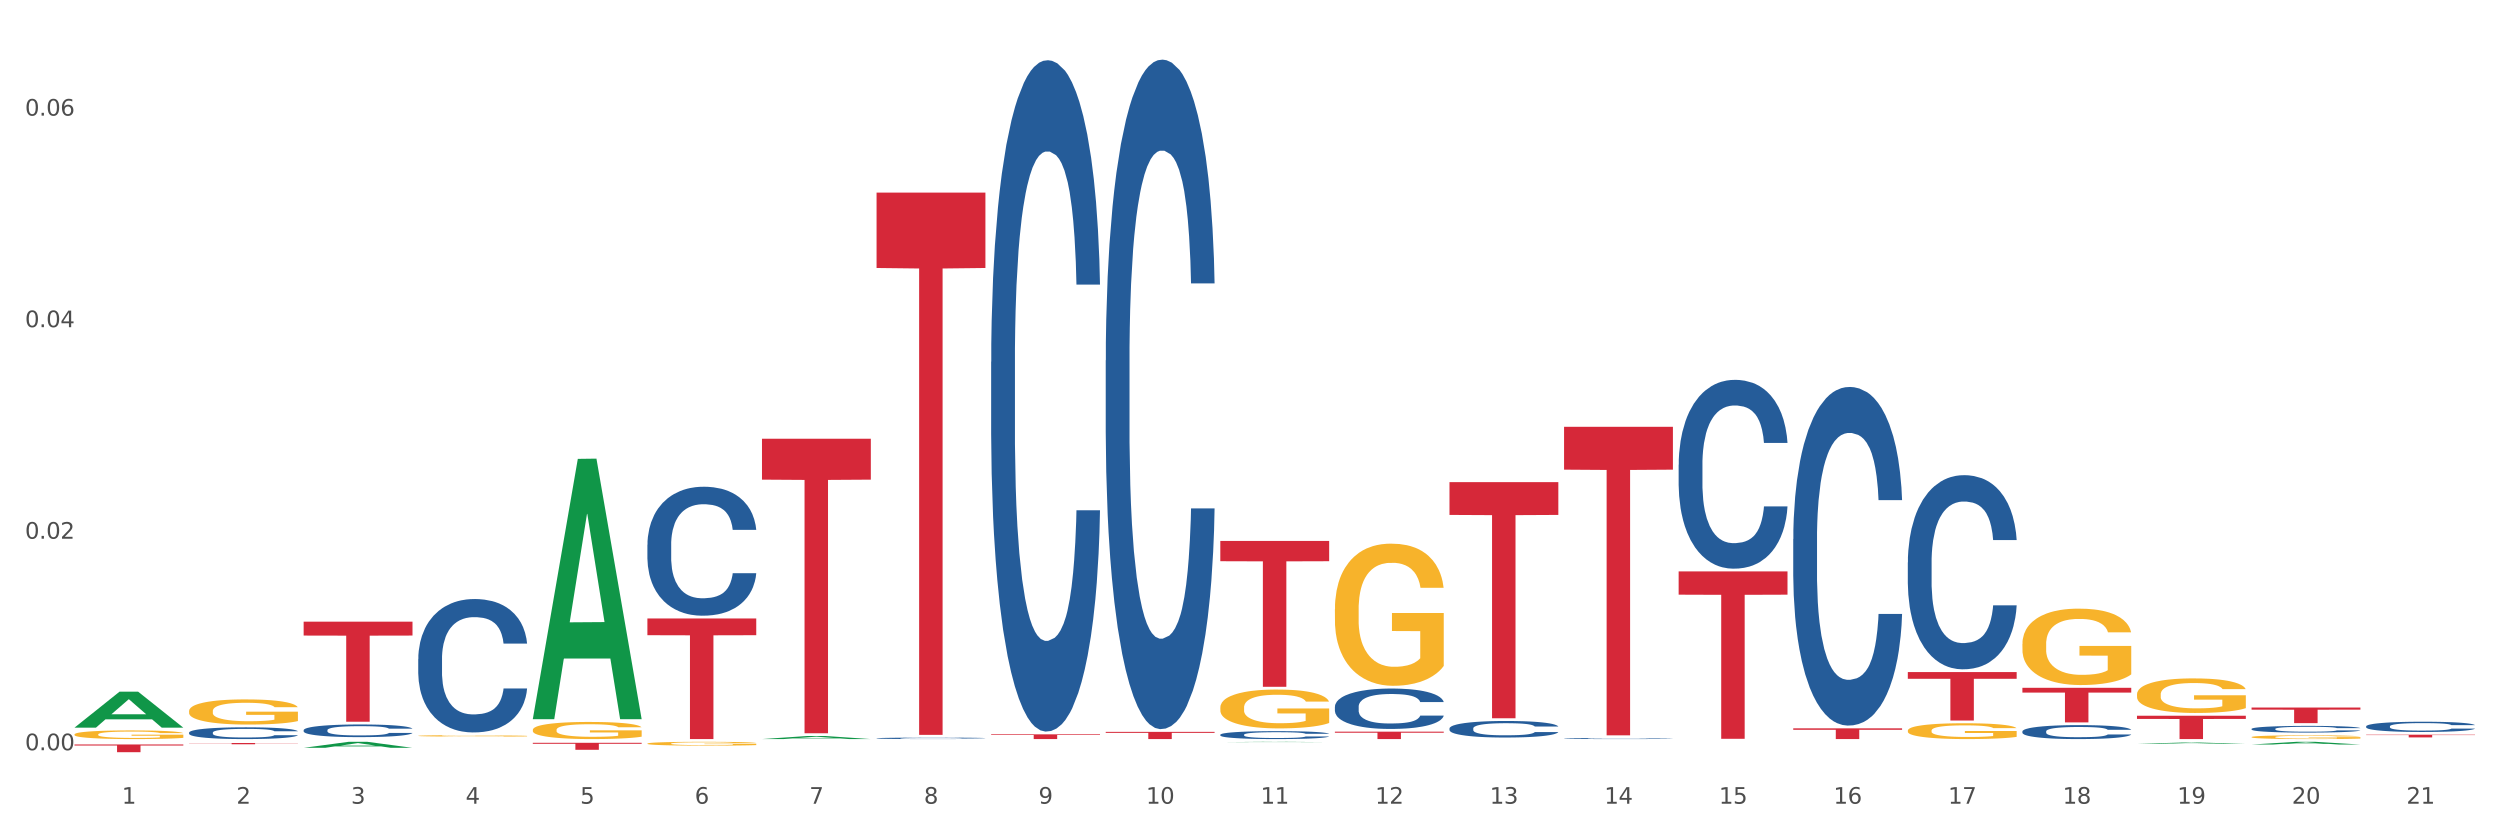 <?xml version="1.0" encoding="utf-8" standalone="no"?>
<!DOCTYPE svg PUBLIC "-//W3C//DTD SVG 1.1//EN"
  "http://www.w3.org/Graphics/SVG/1.1/DTD/svg11.dtd">
<svg xmlns:xlink="http://www.w3.org/1999/xlink" width="1080pt" height="360pt" viewBox="0 0 1080 360" xmlns="http://www.w3.org/2000/svg" version="1.1">
 <rect x="0" y="0" width="1080" height="360" fill="#333333" stroke="none"/>
 <defs>
  <style type="text/css">*{stroke-linejoin: round; stroke-linecap: butt}</style>
 </defs>
 <g id="figure_1">
  <g id="patch_1">
   <path d="M 0 360 
L 1080 360 
L 1080 0 
L 0 0 
z
" style="fill: #ffffff; stroke: #ffffff; stroke-linejoin: miter"/>
  </g>
  <g id="axes_1">
   <g id="matplotlib.axis_1">
    <g id="xtick_1">
     <g id="text_1">
      <!-- 1 -->
      <g style="fill: #4d4d4d" transform="translate(52.633 347.204) scale(0.096 -0.096)">
       <defs>
        <path id="DejaVuSans-31" d="M 794 531 
L 1825 531 
L 1825 4091 
L 703 3866 
L 703 4441 
L 1819 4666 
L 2450 4666 
L 2450 531 
L 3481 531 
L 3481 0 
L 794 0 
L 794 531 
z
" transform="scale(0.016)"/>
       </defs>
       <use xlink:href="#DejaVuSans-31"/>
      </g>
     </g>
    </g>
    <g id="xtick_2">
     <g id="text_2">
      <!-- 2 -->
      <g style="fill: #4d4d4d" transform="translate(102.133 347.204) scale(0.096 -0.096)">
       <defs>
        <path id="DejaVuSans-32" d="M 1228 531 
L 3431 531 
L 3431 0 
L 469 0 
L 469 531 
Q 828 903 1448 1529 
Q 2069 2156 2228 2338 
Q 2531 2678 2651 2914 
Q 2772 3150 2772 3378 
Q 2772 3750 2511 3984 
Q 2250 4219 1831 4219 
Q 1534 4219 1204 4116 
Q 875 4013 500 3803 
L 500 4441 
Q 881 4594 1212 4672 
Q 1544 4750 1819 4750 
Q 2544 4750 2975 4387 
Q 3406 4025 3406 3419 
Q 3406 3131 3298 2873 
Q 3191 2616 2906 2266 
Q 2828 2175 2409 1742 
Q 1991 1309 1228 531 
z
" transform="scale(0.016)"/>
       </defs>
       <use xlink:href="#DejaVuSans-32"/>
      </g>
     </g>
    </g>
    <g id="xtick_3">
     <g id="text_3">
      <!-- 3 -->
      <g style="fill: #4d4d4d" transform="translate(151.633 347.204) scale(0.096 -0.096)">
       <defs>
        <path id="DejaVuSans-33" d="M 2597 2516 
Q 3050 2419 3304 2112 
Q 3559 1806 3559 1356 
Q 3559 666 3084 287 
Q 2609 -91 1734 -91 
Q 1441 -91 1130 -33 
Q 819 25 488 141 
L 488 750 
Q 750 597 1062 519 
Q 1375 441 1716 441 
Q 2309 441 2620 675 
Q 2931 909 2931 1356 
Q 2931 1769 2642 2001 
Q 2353 2234 1838 2234 
L 1294 2234 
L 1294 2753 
L 1863 2753 
Q 2328 2753 2575 2939 
Q 2822 3125 2822 3475 
Q 2822 3834 2567 4026 
Q 2313 4219 1838 4219 
Q 1578 4219 1281 4162 
Q 984 4106 628 3988 
L 628 4550 
Q 988 4650 1302 4700 
Q 1616 4750 1894 4750 
Q 2613 4750 3031 4423 
Q 3450 4097 3450 3541 
Q 3450 3153 3228 2886 
Q 3006 2619 2597 2516 
z
" transform="scale(0.016)"/>
       </defs>
       <use xlink:href="#DejaVuSans-33"/>
      </g>
     </g>
    </g>
    <g id="xtick_4">
     <g id="text_4">
      <!-- 4 -->
      <g style="fill: #4d4d4d" transform="translate(201.133 347.204) scale(0.096 -0.096)">
       <defs>
        <path id="DejaVuSans-34" d="M 2419 4116 
L 825 1625 
L 2419 1625 
L 2419 4116 
z
M 2253 4666 
L 3047 4666 
L 3047 1625 
L 3713 1625 
L 3713 1100 
L 3047 1100 
L 3047 0 
L 2419 0 
L 2419 1100 
L 313 1100 
L 313 1709 
L 2253 4666 
z
" transform="scale(0.016)"/>
       </defs>
       <use xlink:href="#DejaVuSans-34"/>
      </g>
     </g>
    </g>
    <g id="xtick_5">
     <g id="text_5">
      <!-- 5 -->
      <g style="fill: #4d4d4d" transform="translate(250.633 347.204) scale(0.096 -0.096)">
       <defs>
        <path id="DejaVuSans-35" d="M 691 4666 
L 3169 4666 
L 3169 4134 
L 1269 4134 
L 1269 2991 
Q 1406 3038 1543 3061 
Q 1681 3084 1819 3084 
Q 2600 3084 3056 2656 
Q 3513 2228 3513 1497 
Q 3513 744 3044 326 
Q 2575 -91 1722 -91 
Q 1428 -91 1123 -41 
Q 819 9 494 109 
L 494 744 
Q 775 591 1075 516 
Q 1375 441 1709 441 
Q 2250 441 2565 725 
Q 2881 1009 2881 1497 
Q 2881 1984 2565 2268 
Q 2250 2553 1709 2553 
Q 1456 2553 1204 2497 
Q 953 2441 691 2322 
L 691 4666 
z
" transform="scale(0.016)"/>
       </defs>
       <use xlink:href="#DejaVuSans-35"/>
      </g>
     </g>
    </g>
    <g id="xtick_6">
     <g id="text_6">
      <!-- 6 -->
      <g style="fill: #4d4d4d" transform="translate(300.134 347.204) scale(0.096 -0.096)">
       <defs>
        <path id="DejaVuSans-36" d="M 2113 2584 
Q 1688 2584 1439 2293 
Q 1191 2003 1191 1497 
Q 1191 994 1439 701 
Q 1688 409 2113 409 
Q 2538 409 2786 701 
Q 3034 994 3034 1497 
Q 3034 2003 2786 2293 
Q 2538 2584 2113 2584 
z
M 3366 4563 
L 3366 3988 
Q 3128 4100 2886 4159 
Q 2644 4219 2406 4219 
Q 1781 4219 1451 3797 
Q 1122 3375 1075 2522 
Q 1259 2794 1537 2939 
Q 1816 3084 2150 3084 
Q 2853 3084 3261 2657 
Q 3669 2231 3669 1497 
Q 3669 778 3244 343 
Q 2819 -91 2113 -91 
Q 1303 -91 875 529 
Q 447 1150 447 2328 
Q 447 3434 972 4092 
Q 1497 4750 2381 4750 
Q 2619 4750 2861 4703 
Q 3103 4656 3366 4563 
z
" transform="scale(0.016)"/>
       </defs>
       <use xlink:href="#DejaVuSans-36"/>
      </g>
     </g>
    </g>
    <g id="xtick_7">
     <g id="text_7">
      <!-- 7 -->
      <g style="fill: #4d4d4d" transform="translate(349.634 347.204) scale(0.096 -0.096)">
       <defs>
        <path id="DejaVuSans-37" d="M 525 4666 
L 3525 4666 
L 3525 4397 
L 1831 0 
L 1172 0 
L 2766 4134 
L 525 4134 
L 525 4666 
z
" transform="scale(0.016)"/>
       </defs>
       <use xlink:href="#DejaVuSans-37"/>
      </g>
     </g>
    </g>
    <g id="xtick_8">
     <g id="text_8">
      <!-- 8 -->
      <g style="fill: #4d4d4d" transform="translate(399.134 347.204) scale(0.096 -0.096)">
       <defs>
        <path id="DejaVuSans-38" d="M 2034 2216 
Q 1584 2216 1326 1975 
Q 1069 1734 1069 1313 
Q 1069 891 1326 650 
Q 1584 409 2034 409 
Q 2484 409 2743 651 
Q 3003 894 3003 1313 
Q 3003 1734 2745 1975 
Q 2488 2216 2034 2216 
z
M 1403 2484 
Q 997 2584 770 2862 
Q 544 3141 544 3541 
Q 544 4100 942 4425 
Q 1341 4750 2034 4750 
Q 2731 4750 3128 4425 
Q 3525 4100 3525 3541 
Q 3525 3141 3298 2862 
Q 3072 2584 2669 2484 
Q 3125 2378 3379 2068 
Q 3634 1759 3634 1313 
Q 3634 634 3220 271 
Q 2806 -91 2034 -91 
Q 1263 -91 848 271 
Q 434 634 434 1313 
Q 434 1759 690 2068 
Q 947 2378 1403 2484 
z
M 1172 3481 
Q 1172 3119 1398 2916 
Q 1625 2713 2034 2713 
Q 2441 2713 2670 2916 
Q 2900 3119 2900 3481 
Q 2900 3844 2670 4047 
Q 2441 4250 2034 4250 
Q 1625 4250 1398 4047 
Q 1172 3844 1172 3481 
z
" transform="scale(0.016)"/>
       </defs>
       <use xlink:href="#DejaVuSans-38"/>
      </g>
     </g>
    </g>
    <g id="xtick_9">
     <g id="text_9">
      <!-- 9 -->
      <g style="fill: #4d4d4d" transform="translate(448.634 347.204) scale(0.096 -0.096)">
       <defs>
        <path id="DejaVuSans-39" d="M 703 97 
L 703 672 
Q 941 559 1184 500 
Q 1428 441 1663 441 
Q 2288 441 2617 861 
Q 2947 1281 2994 2138 
Q 2813 1869 2534 1725 
Q 2256 1581 1919 1581 
Q 1219 1581 811 2004 
Q 403 2428 403 3163 
Q 403 3881 828 4315 
Q 1253 4750 1959 4750 
Q 2769 4750 3195 4129 
Q 3622 3509 3622 2328 
Q 3622 1225 3098 567 
Q 2575 -91 1691 -91 
Q 1453 -91 1209 -44 
Q 966 3 703 97 
z
M 1959 2075 
Q 2384 2075 2632 2365 
Q 2881 2656 2881 3163 
Q 2881 3666 2632 3958 
Q 2384 4250 1959 4250 
Q 1534 4250 1286 3958 
Q 1038 3666 1038 3163 
Q 1038 2656 1286 2365 
Q 1534 2075 1959 2075 
z
" transform="scale(0.016)"/>
       </defs>
       <use xlink:href="#DejaVuSans-39"/>
      </g>
     </g>
    </g>
    <g id="xtick_10">
     <g id="text_10">
      <!-- 10 -->
      <g style="fill: #4d4d4d" transform="translate(495.079 347.204) scale(0.096 -0.096)">
       <defs>
        <path id="DejaVuSans-30" d="M 2034 4250 
Q 1547 4250 1301 3770 
Q 1056 3291 1056 2328 
Q 1056 1369 1301 889 
Q 1547 409 2034 409 
Q 2525 409 2770 889 
Q 3016 1369 3016 2328 
Q 3016 3291 2770 3770 
Q 2525 4250 2034 4250 
z
M 2034 4750 
Q 2819 4750 3233 4129 
Q 3647 3509 3647 2328 
Q 3647 1150 3233 529 
Q 2819 -91 2034 -91 
Q 1250 -91 836 529 
Q 422 1150 422 2328 
Q 422 3509 836 4129 
Q 1250 4750 2034 4750 
z
" transform="scale(0.016)"/>
       </defs>
       <use xlink:href="#DejaVuSans-31"/>
       <use xlink:href="#DejaVuSans-30" transform="translate(63.623 0)"/>
      </g>
     </g>
    </g>
    <g id="xtick_11">
     <g id="text_11">
      <!-- 11 -->
      <g style="fill: #4d4d4d" transform="translate(544.58 347.204) scale(0.096 -0.096)">
       <use xlink:href="#DejaVuSans-31"/>
       <use xlink:href="#DejaVuSans-31" transform="translate(63.623 0)"/>
      </g>
     </g>
    </g>
    <g id="xtick_12">
     <g id="text_12">
      <!-- 12 -->
      <g style="fill: #4d4d4d" transform="translate(594.08 347.204) scale(0.096 -0.096)">
       <use xlink:href="#DejaVuSans-31"/>
       <use xlink:href="#DejaVuSans-32" transform="translate(63.623 0)"/>
      </g>
     </g>
    </g>
    <g id="xtick_13">
     <g id="text_13">
      <!-- 13 -->
      <g style="fill: #4d4d4d" transform="translate(643.58 347.204) scale(0.096 -0.096)">
       <use xlink:href="#DejaVuSans-31"/>
       <use xlink:href="#DejaVuSans-33" transform="translate(63.623 0)"/>
      </g>
     </g>
    </g>
    <g id="xtick_14">
     <g id="text_14">
      <!-- 14 -->
      <g style="fill: #4d4d4d" transform="translate(693.08 347.204) scale(0.096 -0.096)">
       <use xlink:href="#DejaVuSans-31"/>
       <use xlink:href="#DejaVuSans-34" transform="translate(63.623 0)"/>
      </g>
     </g>
    </g>
    <g id="xtick_15">
     <g id="text_15">
      <!-- 15 -->
      <g style="fill: #4d4d4d" transform="translate(742.58 347.204) scale(0.096 -0.096)">
       <use xlink:href="#DejaVuSans-31"/>
       <use xlink:href="#DejaVuSans-35" transform="translate(63.623 0)"/>
      </g>
     </g>
    </g>
    <g id="xtick_16">
     <g id="text_16">
      <!-- 16 -->
      <g style="fill: #4d4d4d" transform="translate(792.08 347.204) scale(0.096 -0.096)">
       <use xlink:href="#DejaVuSans-31"/>
       <use xlink:href="#DejaVuSans-36" transform="translate(63.623 0)"/>
      </g>
     </g>
    </g>
    <g id="xtick_17">
     <g id="text_17">
      <!-- 17 -->
      <g style="fill: #4d4d4d" transform="translate(841.58 347.204) scale(0.096 -0.096)">
       <use xlink:href="#DejaVuSans-31"/>
       <use xlink:href="#DejaVuSans-37" transform="translate(63.623 0)"/>
      </g>
     </g>
    </g>
    <g id="xtick_18">
     <g id="text_18">
      <!-- 18 -->
      <g style="fill: #4d4d4d" transform="translate(891.08 347.204) scale(0.096 -0.096)">
       <use xlink:href="#DejaVuSans-31"/>
       <use xlink:href="#DejaVuSans-38" transform="translate(63.623 0)"/>
      </g>
     </g>
    </g>
    <g id="xtick_19">
     <g id="text_19">
      <!-- 19 -->
      <g style="fill: #4d4d4d" transform="translate(940.58 347.204) scale(0.096 -0.096)">
       <use xlink:href="#DejaVuSans-31"/>
       <use xlink:href="#DejaVuSans-39" transform="translate(63.623 0)"/>
      </g>
     </g>
    </g>
    <g id="xtick_20">
     <g id="text_20">
      <!-- 20 -->
      <g style="fill: #4d4d4d" transform="translate(990.08 347.204) scale(0.096 -0.096)">
       <use xlink:href="#DejaVuSans-32"/>
       <use xlink:href="#DejaVuSans-30" transform="translate(63.623 0)"/>
      </g>
     </g>
    </g>
    <g id="xtick_21">
     <g id="text_21">
      <!-- 21 -->
      <g style="fill: #4d4d4d" transform="translate(1039.58 347.204) scale(0.096 -0.096)">
       <use xlink:href="#DejaVuSans-32"/>
       <use xlink:href="#DejaVuSans-31" transform="translate(63.623 0)"/>
      </g>
     </g>
    </g>
    <g id="xtick_22"/>
    <g id="xtick_23"/>
    <g id="xtick_24"/>
    <g id="xtick_25"/>
    <g id="xtick_26"/>
    <g id="xtick_27"/>
    <g id="xtick_28"/>
    <g id="xtick_29"/>
    <g id="xtick_30"/>
    <g id="xtick_31"/>
    <g id="xtick_32"/>
    <g id="xtick_33"/>
    <g id="xtick_34"/>
    <g id="xtick_35"/>
    <g id="xtick_36"/>
    <g id="xtick_37"/>
    <g id="xtick_38"/>
    <g id="xtick_39"/>
    <g id="xtick_40"/>
    <g id="xtick_41"/>
   </g>
   <g id="matplotlib.axis_2">
    <g id="ytick_1">
     <g id="text_22">
      <!-- 0.00 -->
      <g style="fill: #4d4d4d" transform="translate(10.8 324.107) scale(0.096 -0.096)">
       <defs>
        <path id="DejaVuSans-2e" d="M 684 794 
L 1344 794 
L 1344 0 
L 684 0 
L 684 794 
z
" transform="scale(0.016)"/>
       </defs>
       <use xlink:href="#DejaVuSans-30"/>
       <use xlink:href="#DejaVuSans-2e" transform="translate(63.623 0)"/>
       <use xlink:href="#DejaVuSans-30" transform="translate(95.41 0)"/>
       <use xlink:href="#DejaVuSans-30" transform="translate(159.033 0)"/>
      </g>
     </g>
    </g>
    <g id="ytick_2">
     <g id="text_23">
      <!-- 0.02 -->
      <g style="fill: #4d4d4d" transform="translate(10.8 232.723) scale(0.096 -0.096)">
       <use xlink:href="#DejaVuSans-30"/>
       <use xlink:href="#DejaVuSans-2e" transform="translate(63.623 0)"/>
       <use xlink:href="#DejaVuSans-30" transform="translate(95.41 0)"/>
       <use xlink:href="#DejaVuSans-32" transform="translate(159.033 0)"/>
      </g>
     </g>
    </g>
    <g id="ytick_3">
     <g id="text_24">
      <!-- 0.04 -->
      <g style="fill: #4d4d4d" transform="translate(10.8 141.338) scale(0.096 -0.096)">
       <use xlink:href="#DejaVuSans-30"/>
       <use xlink:href="#DejaVuSans-2e" transform="translate(63.623 0)"/>
       <use xlink:href="#DejaVuSans-30" transform="translate(95.41 0)"/>
       <use xlink:href="#DejaVuSans-34" transform="translate(159.033 0)"/>
      </g>
     </g>
    </g>
    <g id="ytick_4">
     <g id="text_25">
      <!-- 0.06 -->
      <g style="fill: #4d4d4d" transform="translate(10.8 49.954) scale(0.096 -0.096)">
       <use xlink:href="#DejaVuSans-30"/>
       <use xlink:href="#DejaVuSans-2e" transform="translate(63.623 0)"/>
       <use xlink:href="#DejaVuSans-30" transform="translate(95.41 0)"/>
       <use xlink:href="#DejaVuSans-36" transform="translate(159.033 0)"/>
      </g>
     </g>
    </g>
    <g id="ytick_5"/>
    <g id="ytick_6"/>
    <g id="ytick_7"/>
   </g>
   <g id="PolyCollection_1">
    <path d="M 81.675 320.976 
L 128.7 320.976 
L 128.7 321.051 
L 110.202 321.052 
L 110.202 321.515 
L 100.062 321.515 
L 100.062 321.052 
L 81.675 321.051 
L 81.675 320.977 
L 81.675 320.976 
z
" clip-path="url(#p036f542732)" style="fill: #d62839"/>
    <path d="M 32.175 321.595 
L 79.2 321.595 
L 79.2 322.061 
L 60.702 322.064 
L 60.702 324.95 
L 50.562 324.95 
L 50.562 322.064 
L 32.175 322.061 
L 32.175 321.598 
L 32.175 321.595 
z
" clip-path="url(#p036f542732)" style="fill: #d62839"/>
    <path d="M 180.675 317.879 
L 180.731 317.879 
L 180.731 317.859 
L 180.842 317.841 
L 181.397 317.799 
L 182.23 317.765 
L 182.84 317.746 
L 183.451 317.731 
L 184.173 317.716 
L 185.061 317.7 
L 186.671 317.677 
L 187.67 317.665 
L 188.892 317.653 
L 191.113 317.635 
L 192.723 317.625 
L 194.388 317.617 
L 197.109 317.607 
L 198.885 317.602 
L 200.773 317.599 
L 203.049 317.597 
L 204.77 317.596 
L 208.546 317.598 
L 211.766 317.603 
L 213.32 317.607 
L 215.319 317.613 
L 216.374 317.618 
L 218.095 317.627 
L 219.872 317.639 
L 221.093 317.649 
L 222.925 317.668 
L 224.313 317.687 
L 225.59 317.71 
L 226.256 317.727 
L 226.756 317.742 
L 227.2 317.759 
L 227.644 317.787 
L 217.651 317.787 
L 217.262 317.767 
L 216.652 317.748 
L 215.763 317.73 
L 214.986 317.719 
L 213.654 317.705 
L 212.432 317.696 
L 211.155 317.69 
L 209.601 317.684 
L 208.379 317.681 
L 206.658 317.679 
L 203.271 317.68 
L 200.995 317.684 
L 199.441 317.69 
L 198.441 317.695 
L 197.553 317.7 
L 196.554 317.708 
L 195.388 317.72 
L 194.555 317.73 
L 193.722 317.744 
L 193.056 317.757 
L 192.445 317.773 
L 191.945 317.79 
L 191.557 317.807 
L 191.224 317.829 
L 190.946 317.864 
L 190.946 317.941 
L 191.057 317.958 
L 191.335 317.981 
L 191.668 317.998 
L 192.223 318.019 
L 192.723 318.033 
L 193.667 318.053 
L 194.721 318.07 
L 195.554 318.081 
L 196.387 318.09 
L 197.831 318.102 
L 199.441 318.112 
L 200.829 318.118 
L 202.716 318.124 
L 203.993 318.126 
L 205.104 318.127 
L 207.824 318.127 
L 209.767 318.125 
L 211.932 318.122 
L 213.598 318.116 
L 214.986 318.11 
L 216.541 318.1 
L 217.54 318.091 
L 217.54 317.974 
L 205.326 317.973 
L 205.326 317.895 
L 227.7 317.895 
L 227.7 318.124 
L 226.756 318.136 
L 225.701 318.146 
L 224.591 318.156 
L 222.925 318.167 
L 220.927 318.179 
L 219.15 318.186 
L 217.262 318.193 
L 215.042 318.199 
L 212.155 318.205 
L 210.378 318.207 
L 208.157 318.209 
L 205.548 318.209 
L 203.271 318.208 
L 201.051 318.206 
L 198.719 318.2 
L 196.443 318.193 
L 194.721 318.186 
L 193 318.177 
L 191.168 318.165 
L 189.725 318.154 
L 188.614 318.144 
L 187.393 318.131 
L 186.06 318.114 
L 185.061 318.099 
L 184.173 318.083 
L 183.229 318.063 
L 182.563 318.046 
L 181.896 318.024 
L 181.508 318.008 
L 181.064 317.983 
L 180.731 317.947 
L 180.675 317.879 
z
" clip-path="url(#p036f542732)" style="fill: #f7b32b"/>
    <path d="M 32.175 317.27 
L 32.231 317.267 
L 32.231 317.144 
L 32.342 317.038 
L 32.897 316.782 
L 33.73 316.57 
L 34.34 316.457 
L 34.951 316.365 
L 35.673 316.273 
L 36.561 316.177 
L 38.171 316.037 
L 39.17 315.966 
L 40.392 315.89 
L 42.613 315.781 
L 44.223 315.72 
L 45.888 315.668 
L 48.609 315.607 
L 50.385 315.58 
L 52.273 315.559 
L 54.549 315.546 
L 56.27 315.542 
L 60.046 315.552 
L 63.266 315.583 
L 64.82 315.607 
L 66.819 315.648 
L 67.874 315.675 
L 69.595 315.73 
L 71.372 315.802 
L 72.593 315.863 
L 74.425 315.979 
L 75.813 316.095 
L 77.09 316.239 
L 77.756 316.338 
L 78.256 316.43 
L 78.7 316.536 
L 79.144 316.703 
L 69.151 316.703 
L 68.762 316.584 
L 68.152 316.471 
L 67.263 316.362 
L 66.486 316.293 
L 65.154 316.208 
L 63.932 316.153 
L 62.655 316.112 
L 61.101 316.078 
L 59.879 316.061 
L 58.158 316.047 
L 54.771 316.051 
L 52.495 316.078 
L 50.941 316.112 
L 49.941 316.143 
L 49.053 316.177 
L 48.054 316.225 
L 46.888 316.297 
L 46.055 316.362 
L 45.222 316.444 
L 44.556 316.526 
L 43.945 316.621 
L 43.445 316.724 
L 43.057 316.829 
L 42.724 316.959 
L 42.446 317.174 
L 42.446 317.642 
L 42.557 317.748 
L 42.835 317.888 
L 43.168 317.994 
L 43.723 318.12 
L 44.223 318.206 
L 45.167 318.328 
L 46.221 318.431 
L 47.054 318.496 
L 47.887 318.55 
L 49.331 318.626 
L 50.941 318.687 
L 52.329 318.725 
L 54.216 318.759 
L 55.493 318.772 
L 56.604 318.779 
L 59.324 318.779 
L 61.267 318.769 
L 63.432 318.745 
L 65.098 318.714 
L 66.486 318.677 
L 68.041 318.615 
L 69.04 318.557 
L 69.04 317.844 
L 56.826 317.84 
L 56.826 317.366 
L 79.2 317.366 
L 79.2 318.759 
L 78.256 318.83 
L 77.201 318.895 
L 76.091 318.953 
L 74.425 319.025 
L 72.427 319.093 
L 70.65 319.141 
L 68.762 319.182 
L 66.542 319.22 
L 63.655 319.254 
L 61.878 319.268 
L 59.657 319.278 
L 57.048 319.281 
L 54.771 319.274 
L 52.551 319.257 
L 50.219 319.227 
L 47.943 319.182 
L 46.221 319.138 
L 44.5 319.083 
L 42.668 319.011 
L 41.225 318.943 
L 40.114 318.882 
L 38.893 318.803 
L 37.56 318.701 
L 36.561 318.608 
L 35.673 318.513 
L 34.729 318.39 
L 34.063 318.284 
L 33.396 318.151 
L 33.008 318.052 
L 32.564 317.898 
L 32.231 317.683 
L 32.175 317.27 
z
" clip-path="url(#p036f542732)" style="fill: #f7b32b"/>
    <path d="M 527.175 305.641 
L 527.231 305.626 
L 527.231 305.074 
L 527.342 304.599 
L 527.897 303.449 
L 528.73 302.498 
L 529.34 301.992 
L 529.951 301.578 
L 530.673 301.164 
L 531.561 300.735 
L 533.171 300.106 
L 534.17 299.784 
L 535.392 299.447 
L 537.613 298.956 
L 539.223 298.68 
L 540.888 298.45 
L 543.609 298.174 
L 545.385 298.052 
L 547.273 297.96 
L 549.549 297.898 
L 551.27 297.883 
L 555.046 297.929 
L 558.266 298.067 
L 559.82 298.174 
L 561.819 298.358 
L 562.874 298.481 
L 564.595 298.726 
L 566.372 299.048 
L 567.593 299.324 
L 569.425 299.846 
L 570.813 300.367 
L 572.09 301.011 
L 572.756 301.455 
L 573.256 301.869 
L 573.7 302.345 
L 574.144 303.096 
L 564.151 303.096 
L 563.762 302.559 
L 563.152 302.053 
L 562.263 301.563 
L 561.486 301.256 
L 560.154 300.873 
L 558.932 300.628 
L 557.655 300.444 
L 556.101 300.29 
L 554.879 300.214 
L 553.158 300.152 
L 549.771 300.168 
L 547.495 300.29 
L 545.941 300.444 
L 544.941 300.582 
L 544.053 300.735 
L 543.054 300.949 
L 541.888 301.271 
L 541.055 301.563 
L 540.222 301.931 
L 539.556 302.299 
L 538.945 302.728 
L 538.445 303.188 
L 538.057 303.663 
L 537.724 304.246 
L 537.446 305.212 
L 537.446 307.313 
L 537.557 307.788 
L 537.835 308.416 
L 538.168 308.892 
L 538.723 309.459 
L 539.223 309.842 
L 540.167 310.394 
L 541.221 310.854 
L 542.054 311.146 
L 542.887 311.391 
L 544.331 311.728 
L 545.941 312.004 
L 547.329 312.173 
L 549.216 312.326 
L 550.493 312.388 
L 551.604 312.418 
L 554.324 312.418 
L 556.267 312.372 
L 558.432 312.265 
L 560.098 312.127 
L 561.486 311.958 
L 563.041 311.682 
L 564.04 311.422 
L 564.04 308.217 
L 551.826 308.202 
L 551.826 306.071 
L 574.2 306.071 
L 574.2 312.326 
L 573.256 312.648 
L 572.201 312.94 
L 571.091 313.2 
L 569.425 313.522 
L 567.427 313.829 
L 565.65 314.044 
L 563.762 314.228 
L 561.542 314.396 
L 558.655 314.549 
L 556.878 314.611 
L 554.657 314.657 
L 552.048 314.672 
L 549.771 314.641 
L 547.551 314.565 
L 545.219 314.427 
L 542.943 314.228 
L 541.221 314.028 
L 539.5 313.783 
L 537.668 313.461 
L 536.225 313.154 
L 535.114 312.878 
L 533.893 312.526 
L 532.56 312.066 
L 531.561 311.652 
L 530.673 311.222 
L 529.729 310.67 
L 529.063 310.195 
L 528.396 309.597 
L 528.008 309.152 
L 527.564 308.462 
L 527.231 307.497 
L 527.175 305.641 
z
" clip-path="url(#p036f542732)" style="fill: #f7b32b"/>
    <path d="M 81.675 307.167 
L 81.731 307.157 
L 81.731 306.799 
L 81.842 306.492 
L 82.397 305.747 
L 83.23 305.132 
L 83.84 304.804 
L 84.451 304.536 
L 85.173 304.268 
L 86.061 303.99 
L 87.671 303.583 
L 88.67 303.375 
L 89.892 303.156 
L 92.113 302.839 
L 93.723 302.66 
L 95.388 302.511 
L 98.109 302.332 
L 99.885 302.253 
L 101.773 302.193 
L 104.049 302.154 
L 105.77 302.144 
L 109.546 302.174 
L 112.766 302.263 
L 114.32 302.332 
L 116.319 302.452 
L 117.374 302.531 
L 119.095 302.69 
L 120.872 302.898 
L 122.093 303.077 
L 123.925 303.414 
L 125.313 303.752 
L 126.59 304.169 
L 127.256 304.457 
L 127.756 304.725 
L 128.2 305.032 
L 128.644 305.519 
L 118.651 305.519 
L 118.262 305.171 
L 117.652 304.844 
L 116.763 304.526 
L 115.986 304.328 
L 114.654 304.079 
L 113.432 303.921 
L 112.155 303.802 
L 110.601 303.702 
L 109.379 303.653 
L 107.658 303.613 
L 104.271 303.623 
L 101.995 303.702 
L 100.441 303.802 
L 99.441 303.891 
L 98.553 303.99 
L 97.554 304.129 
L 96.388 304.338 
L 95.555 304.526 
L 94.722 304.764 
L 94.056 305.003 
L 93.445 305.281 
L 92.945 305.578 
L 92.557 305.886 
L 92.224 306.263 
L 91.946 306.889 
L 91.946 308.249 
L 92.057 308.556 
L 92.335 308.963 
L 92.668 309.271 
L 93.223 309.638 
L 93.723 309.886 
L 94.667 310.244 
L 95.721 310.542 
L 96.554 310.73 
L 97.387 310.889 
L 98.831 311.107 
L 100.441 311.286 
L 101.829 311.395 
L 103.716 311.495 
L 104.993 311.534 
L 106.104 311.554 
L 108.824 311.554 
L 110.767 311.524 
L 112.932 311.455 
L 114.598 311.365 
L 115.986 311.256 
L 117.541 311.078 
L 118.54 310.909 
L 118.54 308.834 
L 106.326 308.824 
L 106.326 307.445 
L 128.7 307.445 
L 128.7 311.495 
L 127.756 311.703 
L 126.701 311.892 
L 125.591 312.06 
L 123.925 312.269 
L 121.927 312.467 
L 120.15 312.606 
L 118.262 312.725 
L 116.042 312.835 
L 113.155 312.934 
L 111.378 312.974 
L 109.157 313.003 
L 106.548 313.013 
L 104.271 312.993 
L 102.051 312.944 
L 99.719 312.854 
L 97.443 312.725 
L 95.721 312.596 
L 94 312.438 
L 92.168 312.229 
L 90.725 312.031 
L 89.614 311.852 
L 88.393 311.624 
L 87.06 311.326 
L 86.061 311.058 
L 85.173 310.78 
L 84.229 310.422 
L 83.563 310.115 
L 82.896 309.728 
L 82.508 309.44 
L 82.064 308.993 
L 81.731 308.368 
L 81.675 307.167 
z
" clip-path="url(#p036f542732)" style="fill: #f7b32b"/>
    <path d="M 230.175 315.301 
L 230.231 315.294 
L 230.231 315.051 
L 230.342 314.841 
L 230.897 314.335 
L 231.73 313.916 
L 232.34 313.693 
L 232.951 313.51 
L 233.673 313.328 
L 234.561 313.139 
L 236.171 312.861 
L 237.17 312.72 
L 238.392 312.571 
L 240.613 312.355 
L 242.223 312.233 
L 243.888 312.132 
L 246.609 312.01 
L 248.385 311.956 
L 250.273 311.915 
L 252.549 311.888 
L 254.27 311.882 
L 258.046 311.902 
L 261.266 311.963 
L 262.82 312.01 
L 264.819 312.091 
L 265.874 312.145 
L 267.595 312.253 
L 269.372 312.395 
L 270.593 312.517 
L 272.425 312.747 
L 273.813 312.976 
L 275.09 313.26 
L 275.756 313.456 
L 276.256 313.639 
L 276.7 313.848 
L 277.144 314.179 
L 267.151 314.179 
L 266.762 313.943 
L 266.152 313.72 
L 265.263 313.503 
L 264.486 313.368 
L 263.154 313.199 
L 261.932 313.091 
L 260.655 313.01 
L 259.101 312.943 
L 257.879 312.909 
L 256.158 312.882 
L 252.771 312.888 
L 250.495 312.943 
L 248.941 313.01 
L 247.941 313.071 
L 247.053 313.139 
L 246.054 313.233 
L 244.888 313.375 
L 244.055 313.503 
L 243.222 313.666 
L 242.556 313.828 
L 241.945 314.017 
L 241.445 314.22 
L 241.057 314.429 
L 240.724 314.686 
L 240.446 315.112 
L 240.446 316.038 
L 240.557 316.247 
L 240.835 316.524 
L 241.168 316.734 
L 241.723 316.984 
L 242.223 317.153 
L 243.167 317.396 
L 244.221 317.599 
L 245.054 317.727 
L 245.887 317.835 
L 247.331 317.984 
L 248.941 318.105 
L 250.329 318.18 
L 252.216 318.247 
L 253.493 318.274 
L 254.604 318.288 
L 257.324 318.288 
L 259.267 318.268 
L 261.432 318.22 
L 263.098 318.159 
L 264.486 318.085 
L 266.041 317.963 
L 267.04 317.849 
L 267.04 316.436 
L 254.826 316.429 
L 254.826 315.49 
L 277.2 315.49 
L 277.2 318.247 
L 276.256 318.389 
L 275.201 318.518 
L 274.091 318.632 
L 272.425 318.774 
L 270.427 318.909 
L 268.65 319.004 
L 266.762 319.085 
L 264.542 319.16 
L 261.655 319.227 
L 259.878 319.254 
L 257.657 319.274 
L 255.048 319.281 
L 252.771 319.268 
L 250.551 319.234 
L 248.219 319.173 
L 245.943 319.085 
L 244.221 318.997 
L 242.5 318.889 
L 240.668 318.747 
L 239.225 318.612 
L 238.114 318.491 
L 236.893 318.335 
L 235.56 318.132 
L 234.561 317.95 
L 233.673 317.761 
L 232.729 317.517 
L 232.063 317.308 
L 231.396 317.044 
L 231.008 316.848 
L 230.564 316.544 
L 230.231 316.119 
L 230.175 315.301 
z
" clip-path="url(#p036f542732)" style="fill: #f7b32b"/>
    <path d="M 725.175 246.85 
L 772.2 246.85 
L 772.2 256.9 
L 753.702 256.968 
L 753.702 319.17 
L 743.562 319.17 
L 743.562 256.968 
L 725.175 256.9 
L 725.175 246.918 
L 725.175 246.85 
z
" clip-path="url(#p036f542732)" style="fill: #d62839"/>
    <path d="M 477.675 316.171 
L 524.7 316.171 
L 524.7 316.604 
L 506.202 316.606 
L 506.202 319.281 
L 496.062 319.281 
L 496.062 316.606 
L 477.675 316.604 
L 477.675 316.174 
L 477.675 316.171 
z
" clip-path="url(#p036f542732)" style="fill: #d62839"/>
    <path d="M 527.175 233.688 
L 574.2 233.688 
L 574.2 242.445 
L 555.702 242.504 
L 555.702 296.704 
L 545.562 296.704 
L 545.562 242.504 
L 527.175 242.445 
L 527.175 233.747 
L 527.175 233.688 
z
" clip-path="url(#p036f542732)" style="fill: #d62839"/>
    <path d="M 81.675 316.479 
L 81.731 316.474 
L 81.731 316.344 
L 81.897 316.167 
L 82.509 315.842 
L 83.287 315.596 
L 84.621 315.307 
L 85.344 315.187 
L 86.289 315.052 
L 88.234 314.833 
L 90.457 314.648 
L 92.014 314.545 
L 93.181 314.48 
L 95.794 314.364 
L 97.294 314.313 
L 98.851 314.271 
L 100.185 314.243 
L 102.408 314.211 
L 104.187 314.197 
L 106.244 314.192 
L 107.967 314.197 
L 110.246 314.215 
L 113.581 314.271 
L 114.859 314.304 
L 116.582 314.359 
L 118.361 314.434 
L 119.806 314.508 
L 121.474 314.615 
L 123.197 314.754 
L 124.865 314.931 
L 126.032 315.094 
L 126.977 315.266 
L 127.811 315.475 
L 128.422 315.703 
L 128.7 315.893 
L 118.528 315.893 
L 118.25 315.721 
L 117.694 315.535 
L 117.138 315.41 
L 116.527 315.307 
L 115.582 315.191 
L 114.748 315.117 
L 113.359 315.029 
L 112.08 314.973 
L 111.024 314.94 
L 109.745 314.912 
L 107.022 314.885 
L 105.076 314.885 
L 103.853 314.894 
L 102.353 314.917 
L 101.074 314.95 
L 99.573 315.005 
L 98.406 315.066 
L 97.239 315.145 
L 96.572 315.201 
L 95.571 315.303 
L 94.904 315.387 
L 94.015 315.531 
L 93.515 315.633 
L 92.625 315.898 
L 92.236 316.093 
L 92.069 316.228 
L 91.958 316.376 
L 91.958 317.101 
L 92.292 317.427 
L 92.57 317.566 
L 93.014 317.724 
L 93.848 317.929 
L 95.071 318.129 
L 96.349 318.273 
L 97.406 318.361 
L 98.406 318.426 
L 99.407 318.477 
L 100.63 318.524 
L 101.63 318.551 
L 103.131 318.579 
L 104.91 318.593 
L 106.299 318.593 
L 109.134 318.57 
L 110.412 318.547 
L 111.635 318.514 
L 112.969 318.463 
L 114.026 318.407 
L 114.637 318.366 
L 115.638 318.277 
L 116.416 318.184 
L 117.083 318.077 
L 117.527 317.984 
L 118.028 317.845 
L 118.417 317.687 
L 118.528 317.603 
L 128.7 317.603 
L 128.478 317.771 
L 128.089 317.933 
L 127.31 318.152 
L 126.699 318.277 
L 125.754 318.431 
L 124.753 318.561 
L 123.364 318.705 
L 122.085 318.812 
L 120.751 318.905 
L 119.306 318.988 
L 116.694 319.105 
L 115.749 319.137 
L 113.748 319.193 
L 112.191 319.225 
L 109.912 319.258 
L 107.578 319.277 
L 105.132 319.281 
L 102.964 319.272 
L 100.574 319.244 
L 99.073 319.216 
L 97.406 319.174 
L 95.46 319.109 
L 93.626 319.03 
L 91.903 318.937 
L 90.291 318.83 
L 88.79 318.71 
L 86.844 318.51 
L 85.399 318.314 
L 84.343 318.133 
L 83.62 317.98 
L 82.898 317.785 
L 82.509 317.65 
L 81.897 317.325 
L 81.675 317.022 
L 81.675 316.479 
z
" clip-path="url(#p036f542732)" style="fill: #255c99"/>
    <path d="M 1022.175 317.39 
L 1069.2 317.39 
L 1069.2 317.553 
L 1050.702 317.554 
L 1050.702 318.562 
L 1040.562 318.562 
L 1040.562 317.554 
L 1022.175 317.553 
L 1022.175 317.391 
L 1022.175 317.39 
z
" clip-path="url(#p036f542732)" style="fill: #d62839"/>
    <path d="M 972.675 305.647 
L 1019.7 305.647 
L 1019.7 306.586 
L 1001.202 306.592 
L 1001.202 312.402 
L 991.062 312.402 
L 991.062 306.592 
L 972.675 306.586 
L 972.675 305.654 
L 972.675 305.647 
z
" clip-path="url(#p036f542732)" style="fill: #d62839"/>
    <path d="M 131.175 315.427 
L 131.231 315.422 
L 131.231 315.282 
L 131.397 315.092 
L 132.009 314.742 
L 132.787 314.478 
L 134.121 314.168 
L 134.844 314.038 
L 135.789 313.893 
L 137.734 313.659 
L 139.957 313.459 
L 141.514 313.349 
L 142.681 313.279 
L 145.294 313.154 
L 146.794 313.099 
L 148.351 313.054 
L 149.685 313.024 
L 151.908 312.989 
L 153.687 312.974 
L 155.744 312.969 
L 157.467 312.974 
L 159.746 312.994 
L 163.081 313.054 
L 164.359 313.089 
L 166.082 313.149 
L 167.861 313.229 
L 169.306 313.309 
L 170.974 313.424 
L 172.697 313.574 
L 174.365 313.763 
L 175.532 313.938 
L 176.477 314.123 
L 177.311 314.348 
L 177.922 314.593 
L 178.2 314.797 
L 168.028 314.797 
L 167.75 314.613 
L 167.194 314.413 
L 166.638 314.278 
L 166.027 314.168 
L 165.082 314.043 
L 164.248 313.963 
L 162.859 313.868 
L 161.58 313.808 
L 160.524 313.773 
L 159.245 313.744 
L 156.522 313.714 
L 154.576 313.714 
L 153.353 313.724 
L 151.853 313.749 
L 150.574 313.783 
L 149.073 313.843 
L 147.906 313.908 
L 146.739 313.993 
L 146.072 314.053 
L 145.071 314.163 
L 144.404 314.253 
L 143.515 314.408 
L 143.015 314.518 
L 142.125 314.802 
L 141.736 315.012 
L 141.569 315.157 
L 141.458 315.317 
L 141.458 316.096 
L 141.792 316.446 
L 142.07 316.596 
L 142.514 316.765 
L 143.348 316.985 
L 144.571 317.2 
L 145.849 317.355 
L 146.906 317.45 
L 147.906 317.52 
L 148.907 317.575 
L 150.13 317.625 
L 151.13 317.655 
L 152.631 317.684 
L 154.41 317.699 
L 155.799 317.699 
L 158.634 317.675 
L 159.912 317.65 
L 161.135 317.615 
L 162.469 317.56 
L 163.526 317.5 
L 164.137 317.455 
L 165.137 317.36 
L 165.916 317.26 
L 166.583 317.145 
L 167.027 317.045 
L 167.528 316.895 
L 167.917 316.725 
L 168.028 316.636 
L 178.2 316.636 
L 177.978 316.815 
L 177.589 316.99 
L 176.81 317.225 
L 176.199 317.36 
L 175.254 317.525 
L 174.253 317.665 
L 172.864 317.819 
L 171.585 317.934 
L 170.251 318.034 
L 168.806 318.124 
L 166.194 318.249 
L 165.249 318.284 
L 163.248 318.344 
L 161.691 318.379 
L 159.412 318.414 
L 157.078 318.434 
L 154.632 318.439 
L 152.464 318.429 
L 150.074 318.399 
L 148.573 318.369 
L 146.906 318.324 
L 144.96 318.254 
L 143.126 318.169 
L 141.403 318.069 
L 139.791 317.954 
L 138.29 317.824 
L 136.344 317.61 
L 134.899 317.4 
L 133.843 317.205 
L 133.12 317.04 
L 132.398 316.83 
L 132.009 316.686 
L 131.397 316.336 
L 131.175 316.011 
L 131.175 315.427 
z
" clip-path="url(#p036f542732)" style="fill: #255c99"/>
    <path d="M 180.675 284.676 
L 180.731 284.623 
L 180.731 283.149 
L 180.897 281.149 
L 181.509 277.464 
L 182.287 274.674 
L 183.621 271.41 
L 184.344 270.042 
L 185.289 268.515 
L 187.234 266.041 
L 189.457 263.936 
L 191.014 262.778 
L 192.181 262.041 
L 194.794 260.725 
L 196.294 260.146 
L 197.851 259.672 
L 199.185 259.356 
L 201.408 258.987 
L 203.187 258.83 
L 205.244 258.777 
L 206.967 258.83 
L 209.246 259.04 
L 212.581 259.672 
L 213.859 260.04 
L 215.582 260.672 
L 217.361 261.514 
L 218.806 262.356 
L 220.474 263.567 
L 222.197 265.146 
L 223.865 267.147 
L 225.032 268.989 
L 225.977 270.937 
L 226.811 273.305 
L 227.422 275.885 
L 227.7 278.043 
L 217.528 278.043 
L 217.25 276.095 
L 216.694 273.99 
L 216.138 272.568 
L 215.527 271.41 
L 214.582 270.094 
L 213.748 269.252 
L 212.359 268.252 
L 211.08 267.62 
L 210.024 267.252 
L 208.745 266.936 
L 206.022 266.62 
L 204.076 266.62 
L 202.853 266.725 
L 201.353 266.989 
L 200.074 267.357 
L 198.573 267.989 
L 197.406 268.673 
L 196.239 269.568 
L 195.572 270.2 
L 194.571 271.358 
L 193.904 272.305 
L 193.015 273.937 
L 192.515 275.095 
L 191.625 278.096 
L 191.236 280.307 
L 191.069 281.833 
L 190.958 283.518 
L 190.958 291.729 
L 191.292 295.414 
L 191.57 296.993 
L 192.014 298.783 
L 192.848 301.099 
L 194.071 303.363 
L 195.349 304.994 
L 196.406 305.995 
L 197.406 306.732 
L 198.407 307.311 
L 199.63 307.837 
L 200.63 308.153 
L 202.131 308.469 
L 203.91 308.627 
L 205.299 308.627 
L 208.134 308.363 
L 209.412 308.1 
L 210.635 307.732 
L 211.969 307.153 
L 213.026 306.521 
L 213.637 306.047 
L 214.637 305.047 
L 215.416 303.994 
L 216.083 302.784 
L 216.527 301.731 
L 217.028 300.152 
L 217.417 298.362 
L 217.528 297.414 
L 227.7 297.414 
L 227.478 299.309 
L 227.089 301.152 
L 226.31 303.626 
L 225.699 305.047 
L 224.754 306.784 
L 223.753 308.258 
L 222.364 309.89 
L 221.085 311.101 
L 219.751 312.153 
L 218.306 313.101 
L 215.694 314.417 
L 214.749 314.785 
L 212.748 315.417 
L 211.191 315.786 
L 208.912 316.154 
L 206.578 316.365 
L 204.132 316.417 
L 201.964 316.312 
L 199.574 315.996 
L 198.073 315.68 
L 196.406 315.207 
L 194.46 314.47 
L 192.626 313.575 
L 190.903 312.522 
L 189.291 311.311 
L 187.79 309.943 
L 185.844 307.679 
L 184.399 305.468 
L 183.343 303.415 
L 182.62 301.678 
L 181.898 299.467 
L 181.509 297.941 
L 180.897 294.256 
L 180.675 290.834 
L 180.675 284.676 
z
" clip-path="url(#p036f542732)" style="fill: #255c99"/>
    <path d="M 279.675 235.302 
L 279.731 235.251 
L 279.731 233.826 
L 279.897 231.892 
L 280.509 228.331 
L 281.287 225.634 
L 282.621 222.479 
L 283.344 221.156 
L 284.289 219.68 
L 286.234 217.289 
L 288.457 215.253 
L 290.014 214.134 
L 291.181 213.421 
L 293.794 212.149 
L 295.294 211.59 
L 296.851 211.132 
L 298.185 210.826 
L 300.408 210.47 
L 302.187 210.317 
L 304.244 210.267 
L 305.967 210.317 
L 308.246 210.521 
L 311.581 211.132 
L 312.859 211.488 
L 314.582 212.098 
L 316.361 212.913 
L 317.806 213.727 
L 319.474 214.897 
L 321.197 216.424 
L 322.865 218.357 
L 324.032 220.138 
L 324.977 222.021 
L 325.811 224.311 
L 326.422 226.804 
L 326.7 228.89 
L 316.528 228.89 
L 316.25 227.008 
L 315.694 224.972 
L 315.138 223.598 
L 314.527 222.479 
L 313.582 221.207 
L 312.748 220.393 
L 311.359 219.426 
L 310.08 218.815 
L 309.024 218.459 
L 307.745 218.154 
L 305.022 217.848 
L 303.076 217.848 
L 301.853 217.95 
L 300.353 218.205 
L 299.074 218.561 
L 297.573 219.171 
L 296.406 219.833 
L 295.239 220.698 
L 294.572 221.309 
L 293.571 222.428 
L 292.904 223.344 
L 292.015 224.921 
L 291.515 226.041 
L 290.625 228.941 
L 290.236 231.078 
L 290.069 232.554 
L 289.958 234.182 
L 289.958 242.12 
L 290.292 245.682 
L 290.57 247.209 
L 291.014 248.939 
L 291.848 251.178 
L 293.071 253.366 
L 294.349 254.943 
L 295.406 255.91 
L 296.406 256.622 
L 297.407 257.182 
L 298.63 257.691 
L 299.63 257.996 
L 301.131 258.301 
L 302.91 258.454 
L 304.299 258.454 
L 307.134 258.2 
L 308.413 257.945 
L 309.635 257.589 
L 310.969 257.029 
L 312.026 256.419 
L 312.637 255.961 
L 313.637 254.994 
L 314.416 253.976 
L 315.083 252.806 
L 315.527 251.788 
L 316.028 250.262 
L 316.417 248.532 
L 316.528 247.616 
L 326.7 247.616 
L 326.478 249.448 
L 326.089 251.229 
L 325.31 253.62 
L 324.699 254.994 
L 323.754 256.673 
L 322.753 258.098 
L 321.364 259.675 
L 320.085 260.846 
L 318.751 261.863 
L 317.306 262.779 
L 314.694 264.051 
L 313.749 264.408 
L 311.748 265.018 
L 310.191 265.374 
L 307.912 265.731 
L 305.578 265.934 
L 303.132 265.985 
L 300.964 265.883 
L 298.574 265.578 
L 297.073 265.273 
L 295.406 264.815 
L 293.46 264.102 
L 291.626 263.237 
L 289.903 262.22 
L 288.291 261.049 
L 286.79 259.726 
L 284.844 257.538 
L 283.399 255.401 
L 282.343 253.417 
L 281.62 251.737 
L 280.898 249.6 
L 280.509 248.125 
L 279.897 244.563 
L 279.675 241.255 
L 279.675 235.302 
z
" clip-path="url(#p036f542732)" style="fill: #255c99"/>
    <path d="M 824.175 290.326 
L 871.2 290.326 
L 871.2 293.236 
L 852.702 293.255 
L 852.702 311.264 
L 842.562 311.264 
L 842.562 293.255 
L 824.175 293.236 
L 824.175 290.346 
L 824.175 290.326 
z
" clip-path="url(#p036f542732)" style="fill: #d62839"/>
    <path d="M 873.675 297.122 
L 920.7 297.122 
L 920.7 299.199 
L 902.202 299.213 
L 902.202 312.067 
L 892.062 312.067 
L 892.062 299.213 
L 873.675 299.199 
L 873.675 297.136 
L 873.675 297.122 
z
" clip-path="url(#p036f542732)" style="fill: #d62839"/>
    <path d="M 923.175 309.183 
L 970.2 309.183 
L 970.2 310.586 
L 951.702 310.596 
L 951.702 319.281 
L 941.562 319.281 
L 941.562 310.596 
L 923.175 310.586 
L 923.175 309.193 
L 923.175 309.183 
z
" clip-path="url(#p036f542732)" style="fill: #d62839"/>
    <path d="M 774.675 314.633 
L 821.7 314.633 
L 821.7 315.279 
L 803.202 315.283 
L 803.202 319.281 
L 793.062 319.281 
L 793.062 315.283 
L 774.675 315.279 
L 774.675 314.638 
L 774.675 314.633 
z
" clip-path="url(#p036f542732)" style="fill: #d62839"/>
    <path d="M 626.175 208.268 
L 673.2 208.268 
L 673.2 222.445 
L 654.702 222.541 
L 654.702 310.282 
L 644.562 310.282 
L 644.562 222.541 
L 626.175 222.445 
L 626.175 208.364 
L 626.175 208.268 
z
" clip-path="url(#p036f542732)" style="fill: #d62839"/>
    <path d="M 576.675 316.084 
L 623.7 316.084 
L 623.7 316.528 
L 605.202 316.531 
L 605.202 319.281 
L 595.062 319.281 
L 595.062 316.531 
L 576.675 316.528 
L 576.675 316.087 
L 576.675 316.084 
z
" clip-path="url(#p036f542732)" style="fill: #d62839"/>
    <path d="M 675.675 184.368 
L 722.7 184.368 
L 722.7 202.891 
L 704.202 203.016 
L 704.202 317.659 
L 694.062 317.659 
L 694.062 203.016 
L 675.675 202.891 
L 675.675 184.493 
L 675.675 184.368 
z
" clip-path="url(#p036f542732)" style="fill: #d62839"/>
    <path d="M 230.175 320.892 
L 277.2 320.892 
L 277.2 321.314 
L 258.702 321.317 
L 258.702 323.928 
L 248.562 323.928 
L 248.562 321.317 
L 230.175 321.314 
L 230.175 320.895 
L 230.175 320.892 
z
" clip-path="url(#p036f542732)" style="fill: #d62839"/>
    <path d="M 279.675 267.164 
L 326.7 267.164 
L 326.7 274.406 
L 308.202 274.455 
L 308.202 319.281 
L 298.062 319.281 
L 298.062 274.455 
L 279.675 274.406 
L 279.675 267.213 
L 279.675 267.164 
z
" clip-path="url(#p036f542732)" style="fill: #d62839"/>
    <path d="M 329.175 189.52 
L 376.2 189.52 
L 376.2 207.205 
L 357.702 207.325 
L 357.702 316.782 
L 347.562 316.782 
L 347.562 207.325 
L 329.175 207.205 
L 329.175 189.64 
L 329.175 189.52 
z
" clip-path="url(#p036f542732)" style="fill: #d62839"/>
    <path d="M 428.175 317.226 
L 475.2 317.226 
L 475.2 317.511 
L 456.702 317.513 
L 456.702 319.281 
L 446.562 319.281 
L 446.562 317.513 
L 428.175 317.511 
L 428.175 317.227 
L 428.175 317.226 
z
" clip-path="url(#p036f542732)" style="fill: #d62839"/>
    <path d="M 378.675 83.215 
L 425.7 83.215 
L 425.7 115.769 
L 407.202 115.989 
L 407.202 317.471 
L 397.062 317.471 
L 397.062 115.989 
L 378.675 115.769 
L 378.675 83.435 
L 378.675 83.215 
z
" clip-path="url(#p036f542732)" style="fill: #d62839"/>
    <path d="M 131.175 268.553 
L 178.2 268.553 
L 178.2 274.562 
L 159.702 274.602 
L 159.702 311.79 
L 149.562 311.79 
L 149.562 274.602 
L 131.175 274.562 
L 131.175 268.594 
L 131.175 268.553 
z
" clip-path="url(#p036f542732)" style="fill: #d62839"/>
    <path d="M 477.675 155.716 
L 477.731 155.452 
L 477.731 148.056 
L 477.897 138.019 
L 478.509 119.529 
L 479.287 105.53 
L 480.621 89.153 
L 481.344 82.285 
L 482.289 74.625 
L 484.234 62.211 
L 486.457 51.645 
L 488.014 45.834 
L 489.181 42.136 
L 491.794 35.533 
L 493.294 32.627 
L 494.851 30.25 
L 496.185 28.665 
L 498.408 26.816 
L 500.187 26.024 
L 502.244 25.759 
L 503.967 26.024 
L 506.246 27.08 
L 509.581 30.25 
L 510.859 32.099 
L 512.582 35.269 
L 514.361 39.495 
L 515.806 43.721 
L 517.474 49.796 
L 519.197 57.72 
L 520.865 67.758 
L 522.032 77.003 
L 522.977 86.776 
L 523.811 98.662 
L 524.422 111.605 
L 524.7 122.435 
L 514.528 122.435 
L 514.25 112.662 
L 513.694 102.096 
L 513.138 94.964 
L 512.527 89.153 
L 511.582 82.55 
L 510.748 78.323 
L 509.359 73.305 
L 508.08 70.135 
L 507.024 68.286 
L 505.745 66.701 
L 503.022 65.116 
L 501.076 65.116 
L 499.853 65.645 
L 498.353 66.965 
L 497.074 68.814 
L 495.573 71.984 
L 494.406 75.418 
L 493.239 79.908 
L 492.572 83.078 
L 491.571 88.889 
L 490.904 93.643 
L 490.015 101.832 
L 489.515 107.643 
L 488.625 122.699 
L 488.236 133.793 
L 488.069 141.453 
L 487.958 149.905 
L 487.958 191.111 
L 488.292 209.601 
L 488.57 217.525 
L 489.014 226.506 
L 489.848 238.128 
L 491.071 249.486 
L 492.349 257.674 
L 493.406 262.693 
L 494.406 266.391 
L 495.407 269.296 
L 496.63 271.938 
L 497.63 273.523 
L 499.131 275.107 
L 500.91 275.9 
L 502.299 275.9 
L 505.134 274.579 
L 506.413 273.259 
L 507.635 271.41 
L 508.969 268.504 
L 510.026 265.334 
L 510.637 262.957 
L 511.637 257.938 
L 512.416 252.656 
L 513.083 246.58 
L 513.527 241.298 
L 514.028 233.373 
L 514.417 224.393 
L 514.528 219.638 
L 524.7 219.638 
L 524.478 229.147 
L 524.089 238.392 
L 523.31 250.807 
L 522.699 257.938 
L 521.754 266.655 
L 520.753 274.051 
L 519.364 282.239 
L 518.085 288.314 
L 516.751 293.597 
L 515.306 298.352 
L 512.694 304.955 
L 511.749 306.804 
L 509.748 309.974 
L 508.191 311.823 
L 505.912 313.672 
L 503.578 314.728 
L 501.132 314.993 
L 498.964 314.464 
L 496.574 312.879 
L 495.073 311.295 
L 493.406 308.917 
L 491.46 305.219 
L 489.626 300.729 
L 487.903 295.446 
L 486.291 289.371 
L 484.79 282.503 
L 482.844 271.145 
L 481.399 260.052 
L 480.343 249.75 
L 479.62 241.033 
L 478.898 229.94 
L 478.509 222.28 
L 477.897 203.79 
L 477.675 186.621 
L 477.675 155.716 
z
" clip-path="url(#p036f542732)" style="fill: #255c99"/>
    <path d="M 428.175 156.33 
L 428.231 156.065 
L 428.231 148.649 
L 428.397 138.584 
L 429.009 120.043 
L 429.787 106.005 
L 431.121 89.583 
L 431.844 82.697 
L 432.789 75.015 
L 434.734 62.566 
L 436.957 51.972 
L 438.514 46.145 
L 439.681 42.436 
L 442.294 35.815 
L 443.794 32.901 
L 445.351 30.517 
L 446.685 28.928 
L 448.908 27.074 
L 450.687 26.279 
L 452.744 26.014 
L 454.467 26.279 
L 456.746 27.339 
L 460.081 30.517 
L 461.359 32.371 
L 463.082 35.55 
L 464.861 39.788 
L 466.306 44.026 
L 467.974 50.118 
L 469.697 58.064 
L 471.365 68.129 
L 472.532 77.399 
L 473.477 87.199 
L 474.311 99.119 
L 474.922 112.097 
L 475.2 122.957 
L 465.028 122.957 
L 464.75 113.157 
L 464.194 102.562 
L 463.638 95.41 
L 463.027 89.583 
L 462.082 82.961 
L 461.248 78.724 
L 459.859 73.691 
L 458.58 70.513 
L 457.524 68.658 
L 456.245 67.069 
L 453.522 65.48 
L 451.576 65.48 
L 450.353 66.01 
L 448.853 67.334 
L 447.574 69.188 
L 446.073 72.367 
L 444.906 75.81 
L 443.739 80.313 
L 443.072 83.491 
L 442.071 89.318 
L 441.404 94.086 
L 440.515 102.297 
L 440.015 108.124 
L 439.125 123.222 
L 438.736 134.346 
L 438.569 142.027 
L 438.458 150.503 
L 438.458 191.823 
L 438.792 210.364 
L 439.07 218.31 
L 439.514 227.315 
L 440.348 238.97 
L 441.571 250.359 
L 442.849 258.57 
L 443.906 263.603 
L 444.906 267.311 
L 445.907 270.224 
L 447.13 272.873 
L 448.13 274.462 
L 449.631 276.051 
L 451.41 276.846 
L 452.799 276.846 
L 455.634 275.522 
L 456.913 274.197 
L 458.135 272.343 
L 459.469 269.43 
L 460.526 266.251 
L 461.137 263.867 
L 462.137 258.835 
L 462.916 253.537 
L 463.583 247.445 
L 464.027 242.148 
L 464.528 234.202 
L 464.917 225.196 
L 465.028 220.429 
L 475.2 220.429 
L 474.978 229.964 
L 474.589 239.235 
L 473.81 251.683 
L 473.199 258.835 
L 472.254 267.576 
L 471.253 274.992 
L 469.864 283.203 
L 468.585 289.295 
L 467.251 294.592 
L 465.806 299.36 
L 463.194 305.982 
L 462.249 307.836 
L 460.248 311.014 
L 458.691 312.868 
L 456.412 314.722 
L 454.078 315.782 
L 451.632 316.047 
L 449.464 315.517 
L 447.074 313.928 
L 445.573 312.339 
L 443.906 309.955 
L 441.96 306.247 
L 440.126 301.744 
L 438.403 296.446 
L 436.791 290.354 
L 435.29 283.468 
L 433.344 272.078 
L 431.899 260.954 
L 430.843 250.624 
L 430.12 241.883 
L 429.398 230.759 
L 429.009 223.077 
L 428.397 204.537 
L 428.175 187.32 
L 428.175 156.33 
z
" clip-path="url(#p036f542732)" style="fill: #255c99"/>
    <path d="M 378.675 318.934 
L 378.731 318.933 
L 378.731 318.917 
L 378.897 318.895 
L 379.509 318.855 
L 380.287 318.824 
L 381.621 318.788 
L 382.344 318.773 
L 383.289 318.757 
L 385.234 318.73 
L 387.457 318.707 
L 389.014 318.694 
L 390.181 318.686 
L 392.794 318.671 
L 394.294 318.665 
L 395.851 318.66 
L 397.185 318.656 
L 399.408 318.652 
L 401.187 318.651 
L 403.244 318.65 
L 404.967 318.651 
L 407.246 318.653 
L 410.581 318.66 
L 411.859 318.664 
L 413.582 318.671 
L 415.361 318.68 
L 416.806 318.689 
L 418.474 318.703 
L 420.197 318.72 
L 421.865 318.742 
L 423.032 318.762 
L 423.977 318.783 
L 424.811 318.809 
L 425.422 318.837 
L 425.7 318.861 
L 415.528 318.861 
L 415.25 318.84 
L 414.694 318.817 
L 414.138 318.801 
L 413.527 318.788 
L 412.582 318.774 
L 411.748 318.765 
L 410.359 318.754 
L 409.08 318.747 
L 408.024 318.743 
L 406.745 318.739 
L 404.022 318.736 
L 402.076 318.736 
L 400.853 318.737 
L 399.353 318.74 
L 398.074 318.744 
L 396.573 318.751 
L 395.406 318.758 
L 394.239 318.768 
L 393.572 318.775 
L 392.571 318.788 
L 391.904 318.798 
L 391.015 318.816 
L 390.515 318.829 
L 389.625 318.862 
L 389.236 318.886 
L 389.069 318.903 
L 388.958 318.921 
L 388.958 319.011 
L 389.292 319.051 
L 389.57 319.069 
L 390.014 319.088 
L 390.848 319.113 
L 392.071 319.138 
L 393.349 319.156 
L 394.406 319.167 
L 395.406 319.175 
L 396.407 319.181 
L 397.63 319.187 
L 398.63 319.191 
L 400.131 319.194 
L 401.91 319.196 
L 403.299 319.196 
L 406.134 319.193 
L 407.413 319.19 
L 408.635 319.186 
L 409.969 319.18 
L 411.026 319.173 
L 411.637 319.168 
L 412.637 319.157 
L 413.416 319.145 
L 414.083 319.132 
L 414.527 319.12 
L 415.028 319.103 
L 415.417 319.084 
L 415.528 319.073 
L 425.7 319.073 
L 425.478 319.094 
L 425.089 319.114 
L 424.31 319.141 
L 423.699 319.157 
L 422.754 319.176 
L 421.753 319.192 
L 420.364 319.21 
L 419.085 319.223 
L 417.751 319.234 
L 416.306 319.245 
L 413.694 319.259 
L 412.749 319.263 
L 410.748 319.27 
L 409.191 319.274 
L 406.912 319.278 
L 404.578 319.281 
L 402.132 319.281 
L 399.964 319.28 
L 397.574 319.277 
L 396.073 319.273 
L 394.406 319.268 
L 392.46 319.26 
L 390.626 319.25 
L 388.903 319.239 
L 387.291 319.225 
L 385.79 319.21 
L 383.844 319.185 
L 382.399 319.161 
L 381.343 319.139 
L 380.62 319.12 
L 379.898 319.096 
L 379.509 319.079 
L 378.897 319.039 
L 378.675 319.001 
L 378.675 318.934 
z
" clip-path="url(#p036f542732)" style="fill: #255c99"/>
    <path d="M 329.175 319.279 
L 329.223 319.277 
L 348.615 317.962 
L 356.663 317.96 
L 376.2 319.281 
L 366.892 319.281 
L 362.674 318.974 
L 342.652 318.974 
L 342.507 318.979 
L 338.435 319.281 
L 329.175 319.281 
L 329.175 319.279 
L 345.173 318.79 
L 360.153 318.789 
L 352.736 318.242 
L 352.639 318.239 
L 352.542 318.243 
L 345.125 318.789 
L 345.173 318.79 
L 329.175 319.279 
z
" clip-path="url(#p036f542732)" style="fill: #109648"/>
    <path d="M 972.675 321.634 
L 972.723 321.633 
L 992.115 320.461 
L 1000.163 320.46 
L 1019.7 321.636 
L 1010.392 321.636 
L 1006.174 321.362 
L 986.152 321.362 
L 986.007 321.367 
L 981.935 321.636 
L 972.675 321.636 
L 972.675 321.634 
L 988.673 321.199 
L 1003.653 321.198 
L 996.236 320.711 
L 996.139 320.708 
L 996.042 320.712 
L 988.625 321.198 
L 988.673 321.199 
L 972.675 321.634 
z
" clip-path="url(#p036f542732)" style="fill: #109648"/>
    <path d="M 923.175 321.354 
L 923.223 321.354 
L 942.615 320.777 
L 950.663 320.777 
L 970.2 321.356 
L 960.892 321.356 
L 956.674 321.221 
L 936.652 321.221 
L 936.507 321.223 
L 932.435 321.356 
L 923.175 321.356 
L 923.175 321.354 
L 939.173 321.14 
L 954.153 321.14 
L 946.736 320.9 
L 946.639 320.899 
L 946.542 320.9 
L 939.125 321.14 
L 939.173 321.14 
L 923.175 321.354 
z
" clip-path="url(#p036f542732)" style="fill: #109648"/>
    <path d="M 576.675 305.291 
L 576.731 305.275 
L 576.731 304.829 
L 576.897 304.223 
L 577.509 303.107 
L 578.287 302.262 
L 579.621 301.273 
L 580.344 300.859 
L 581.289 300.396 
L 583.234 299.647 
L 585.457 299.009 
L 587.014 298.658 
L 588.181 298.435 
L 590.794 298.036 
L 592.294 297.861 
L 593.851 297.718 
L 595.185 297.622 
L 597.408 297.51 
L 599.187 297.463 
L 601.244 297.447 
L 602.967 297.463 
L 605.246 297.526 
L 608.581 297.718 
L 609.859 297.829 
L 611.582 298.021 
L 613.361 298.276 
L 614.806 298.531 
L 616.474 298.897 
L 618.197 299.376 
L 619.865 299.982 
L 621.032 300.54 
L 621.977 301.13 
L 622.811 301.847 
L 623.422 302.628 
L 623.7 303.282 
L 613.528 303.282 
L 613.25 302.692 
L 612.694 302.054 
L 612.138 301.624 
L 611.527 301.273 
L 610.582 300.874 
L 609.748 300.619 
L 608.359 300.316 
L 607.08 300.125 
L 606.024 300.014 
L 604.745 299.918 
L 602.022 299.822 
L 600.076 299.822 
L 598.853 299.854 
L 597.353 299.934 
L 596.074 300.045 
L 594.573 300.237 
L 593.406 300.444 
L 592.239 300.715 
L 591.572 300.906 
L 590.571 301.257 
L 589.904 301.544 
L 589.015 302.038 
L 588.515 302.389 
L 587.625 303.298 
L 587.236 303.968 
L 587.069 304.43 
L 586.958 304.94 
L 586.958 307.427 
L 587.292 308.543 
L 587.57 309.022 
L 588.014 309.564 
L 588.848 310.265 
L 590.071 310.951 
L 591.349 311.445 
L 592.406 311.748 
L 593.406 311.971 
L 594.407 312.147 
L 595.63 312.306 
L 596.63 312.402 
L 598.131 312.498 
L 599.91 312.545 
L 601.299 312.545 
L 604.134 312.466 
L 605.413 312.386 
L 606.635 312.274 
L 607.969 312.099 
L 609.026 311.908 
L 609.637 311.764 
L 610.638 311.461 
L 611.416 311.142 
L 612.083 310.776 
L 612.527 310.457 
L 613.028 309.978 
L 613.417 309.436 
L 613.528 309.149 
L 623.7 309.149 
L 623.478 309.723 
L 623.089 310.281 
L 622.31 311.031 
L 621.699 311.461 
L 620.754 311.987 
L 619.753 312.434 
L 618.364 312.928 
L 617.085 313.295 
L 615.751 313.614 
L 614.306 313.901 
L 611.694 314.299 
L 610.749 314.411 
L 608.748 314.602 
L 607.191 314.714 
L 604.912 314.825 
L 602.578 314.889 
L 600.132 314.905 
L 597.964 314.873 
L 595.574 314.778 
L 594.073 314.682 
L 592.406 314.538 
L 590.46 314.315 
L 588.626 314.044 
L 586.903 313.725 
L 585.291 313.359 
L 583.79 312.944 
L 581.844 312.258 
L 580.399 311.589 
L 579.343 310.967 
L 578.62 310.441 
L 577.898 309.771 
L 577.509 309.309 
L 576.897 308.193 
L 576.675 307.156 
L 576.675 305.291 
z
" clip-path="url(#p036f542732)" style="fill: #255c99"/>
    <path d="M 774.675 232.894 
L 774.731 232.76 
L 774.731 229.019 
L 774.897 223.943 
L 775.509 214.591 
L 776.287 207.51 
L 777.621 199.227 
L 778.344 195.753 
L 779.289 191.879 
L 781.234 185.599 
L 783.457 180.256 
L 785.014 177.316 
L 786.181 175.446 
L 788.794 172.106 
L 790.294 170.636 
L 791.851 169.434 
L 793.185 168.632 
L 795.408 167.697 
L 797.187 167.296 
L 799.244 167.163 
L 800.967 167.296 
L 803.246 167.831 
L 806.581 169.434 
L 807.859 170.369 
L 809.582 171.972 
L 811.361 174.11 
L 812.806 176.248 
L 814.474 179.32 
L 816.197 183.328 
L 817.865 188.405 
L 819.032 193.081 
L 819.977 198.024 
L 820.811 204.036 
L 821.422 210.583 
L 821.7 216.06 
L 811.528 216.06 
L 811.25 211.117 
L 810.694 205.773 
L 810.138 202.166 
L 809.527 199.227 
L 808.582 195.887 
L 807.748 193.749 
L 806.359 191.211 
L 805.08 189.607 
L 804.024 188.672 
L 802.745 187.871 
L 800.022 187.069 
L 798.076 187.069 
L 796.853 187.336 
L 795.353 188.004 
L 794.074 188.939 
L 792.573 190.543 
L 791.406 192.279 
L 790.239 194.551 
L 789.572 196.154 
L 788.571 199.093 
L 787.904 201.498 
L 787.015 205.639 
L 786.515 208.579 
L 785.625 216.194 
L 785.236 221.805 
L 785.069 225.679 
L 784.958 229.955 
L 784.958 250.796 
L 785.292 260.148 
L 785.57 264.156 
L 786.014 268.698 
L 786.848 274.577 
L 788.071 280.322 
L 789.349 284.463 
L 790.406 287.002 
L 791.406 288.872 
L 792.407 290.342 
L 793.63 291.678 
L 794.63 292.479 
L 796.131 293.281 
L 797.91 293.682 
L 799.299 293.682 
L 802.134 293.014 
L 803.413 292.346 
L 804.635 291.41 
L 805.969 289.941 
L 807.026 288.338 
L 807.637 287.135 
L 808.638 284.597 
L 809.416 281.925 
L 810.083 278.852 
L 810.527 276.18 
L 811.028 272.172 
L 811.417 267.63 
L 811.528 265.225 
L 821.7 265.225 
L 821.478 270.034 
L 821.089 274.71 
L 820.31 280.99 
L 819.699 284.597 
L 818.754 289.006 
L 817.753 292.746 
L 816.364 296.888 
L 815.085 299.961 
L 813.751 302.633 
L 812.306 305.038 
L 809.694 308.378 
L 808.749 309.313 
L 806.748 310.916 
L 805.191 311.851 
L 802.912 312.786 
L 800.578 313.321 
L 798.132 313.454 
L 795.964 313.187 
L 793.574 312.386 
L 792.073 311.584 
L 790.406 310.382 
L 788.46 308.511 
L 786.626 306.24 
L 784.903 303.568 
L 783.291 300.495 
L 781.79 297.022 
L 779.844 291.277 
L 778.399 285.666 
L 777.343 280.455 
L 776.62 276.046 
L 775.898 270.435 
L 775.509 266.561 
L 774.897 257.209 
L 774.675 248.525 
L 774.675 232.894 
z
" clip-path="url(#p036f542732)" style="fill: #255c99"/>
    <path d="M 824.175 242.957 
L 824.231 242.88 
L 824.231 240.735 
L 824.397 237.824 
L 825.009 232.462 
L 825.787 228.402 
L 827.121 223.653 
L 827.844 221.661 
L 828.789 219.44 
L 830.734 215.84 
L 832.957 212.776 
L 834.514 211.09 
L 835.681 210.018 
L 838.294 208.103 
L 839.794 207.26 
L 841.351 206.571 
L 842.685 206.111 
L 844.908 205.575 
L 846.687 205.345 
L 848.744 205.269 
L 850.467 205.345 
L 852.746 205.652 
L 856.081 206.571 
L 857.359 207.107 
L 859.082 208.026 
L 860.861 209.252 
L 862.306 210.478 
L 863.974 212.239 
L 865.697 214.537 
L 867.365 217.448 
L 868.532 220.129 
L 869.477 222.964 
L 870.311 226.411 
L 870.922 230.164 
L 871.2 233.305 
L 861.028 233.305 
L 860.75 230.471 
L 860.194 227.406 
L 859.638 225.338 
L 859.027 223.653 
L 858.082 221.738 
L 857.248 220.512 
L 855.859 219.057 
L 854.58 218.138 
L 853.524 217.601 
L 852.245 217.142 
L 849.522 216.682 
L 847.576 216.682 
L 846.353 216.835 
L 844.853 217.218 
L 843.574 217.755 
L 842.073 218.674 
L 840.906 219.67 
L 839.739 220.972 
L 839.072 221.891 
L 838.071 223.576 
L 837.404 224.955 
L 836.515 227.33 
L 836.015 229.015 
L 835.125 233.381 
L 834.736 236.599 
L 834.569 238.82 
L 834.458 241.271 
L 834.458 253.221 
L 834.792 258.583 
L 835.07 260.881 
L 835.514 263.486 
L 836.348 266.856 
L 837.571 270.15 
L 838.849 272.525 
L 839.906 273.98 
L 840.906 275.053 
L 841.907 275.895 
L 843.13 276.661 
L 844.13 277.121 
L 845.631 277.58 
L 847.41 277.81 
L 848.799 277.81 
L 851.634 277.427 
L 852.913 277.044 
L 854.135 276.508 
L 855.469 275.665 
L 856.526 274.746 
L 857.137 274.057 
L 858.138 272.601 
L 858.916 271.069 
L 859.583 269.307 
L 860.027 267.775 
L 860.528 265.477 
L 860.917 262.873 
L 861.028 261.494 
L 871.2 261.494 
L 870.978 264.252 
L 870.589 266.933 
L 869.81 270.533 
L 869.199 272.601 
L 868.254 275.129 
L 867.253 277.274 
L 865.864 279.649 
L 864.585 281.41 
L 863.251 282.943 
L 861.806 284.321 
L 859.194 286.236 
L 858.249 286.773 
L 856.248 287.692 
L 854.691 288.228 
L 852.412 288.764 
L 850.078 289.071 
L 847.632 289.147 
L 845.464 288.994 
L 843.074 288.534 
L 841.573 288.075 
L 839.906 287.385 
L 837.96 286.313 
L 836.126 285.011 
L 834.403 283.479 
L 832.791 281.717 
L 831.29 279.725 
L 829.344 276.431 
L 827.899 273.214 
L 826.843 270.227 
L 826.12 267.699 
L 825.398 264.482 
L 825.009 262.26 
L 824.397 256.898 
L 824.175 251.919 
L 824.175 242.957 
z
" clip-path="url(#p036f542732)" style="fill: #255c99"/>
    <path d="M 873.675 315.958 
L 873.731 315.952 
L 873.731 315.798 
L 873.897 315.588 
L 874.509 315.203 
L 875.287 314.91 
L 876.621 314.569 
L 877.344 314.425 
L 878.289 314.266 
L 880.234 314.007 
L 882.457 313.786 
L 884.014 313.665 
L 885.181 313.588 
L 887.794 313.45 
L 889.294 313.389 
L 890.851 313.34 
L 892.185 313.307 
L 894.408 313.268 
L 896.187 313.251 
L 898.244 313.246 
L 899.967 313.251 
L 902.246 313.274 
L 905.581 313.34 
L 906.859 313.378 
L 908.582 313.444 
L 910.361 313.533 
L 911.806 313.621 
L 913.474 313.748 
L 915.197 313.913 
L 916.865 314.122 
L 918.032 314.315 
L 918.977 314.519 
L 919.811 314.767 
L 920.422 315.037 
L 920.7 315.263 
L 910.528 315.263 
L 910.25 315.059 
L 909.694 314.839 
L 909.138 314.69 
L 908.527 314.569 
L 907.582 314.431 
L 906.748 314.343 
L 905.359 314.238 
L 904.08 314.172 
L 903.024 314.133 
L 901.745 314.1 
L 899.022 314.067 
L 897.076 314.067 
L 895.853 314.078 
L 894.353 314.106 
L 893.074 314.144 
L 891.573 314.211 
L 890.406 314.282 
L 889.239 314.376 
L 888.572 314.442 
L 887.571 314.563 
L 886.904 314.662 
L 886.015 314.833 
L 885.515 314.955 
L 884.625 315.269 
L 884.236 315.5 
L 884.069 315.66 
L 883.958 315.836 
L 883.958 316.696 
L 884.292 317.082 
L 884.57 317.247 
L 885.014 317.435 
L 885.848 317.677 
L 887.071 317.914 
L 888.349 318.085 
L 889.406 318.19 
L 890.406 318.267 
L 891.407 318.328 
L 892.63 318.383 
L 893.63 318.416 
L 895.131 318.449 
L 896.91 318.465 
L 898.299 318.465 
L 901.134 318.438 
L 902.413 318.41 
L 903.635 318.372 
L 904.969 318.311 
L 906.026 318.245 
L 906.637 318.195 
L 907.638 318.091 
L 908.416 317.98 
L 909.083 317.854 
L 909.527 317.743 
L 910.028 317.578 
L 910.417 317.391 
L 910.528 317.291 
L 920.7 317.291 
L 920.478 317.49 
L 920.089 317.683 
L 919.31 317.942 
L 918.699 318.091 
L 917.754 318.273 
L 916.753 318.427 
L 915.364 318.598 
L 914.085 318.724 
L 912.751 318.835 
L 911.306 318.934 
L 908.694 319.072 
L 907.749 319.11 
L 905.748 319.176 
L 904.191 319.215 
L 901.912 319.254 
L 899.578 319.276 
L 897.132 319.281 
L 894.964 319.27 
L 892.574 319.237 
L 891.073 319.204 
L 889.406 319.154 
L 887.46 319.077 
L 885.626 318.984 
L 883.903 318.873 
L 882.291 318.747 
L 880.79 318.603 
L 878.844 318.366 
L 877.399 318.135 
L 876.343 317.92 
L 875.62 317.738 
L 874.898 317.506 
L 874.509 317.347 
L 873.897 316.961 
L 873.675 316.603 
L 873.675 315.958 
z
" clip-path="url(#p036f542732)" style="fill: #255c99"/>
    <path d="M 972.675 314.884 
L 972.731 314.881 
L 972.731 314.807 
L 972.897 314.706 
L 973.509 314.521 
L 974.287 314.381 
L 975.621 314.216 
L 976.344 314.147 
L 977.289 314.071 
L 979.234 313.946 
L 981.457 313.84 
L 983.014 313.782 
L 984.181 313.745 
L 986.794 313.679 
L 988.294 313.65 
L 989.851 313.626 
L 991.185 313.61 
L 993.408 313.591 
L 995.187 313.583 
L 997.244 313.581 
L 998.967 313.583 
L 1001.246 313.594 
L 1004.581 313.626 
L 1005.859 313.644 
L 1007.582 313.676 
L 1009.361 313.719 
L 1010.806 313.761 
L 1012.474 313.822 
L 1014.197 313.901 
L 1015.865 314.002 
L 1017.032 314.095 
L 1017.977 314.193 
L 1018.811 314.312 
L 1019.422 314.441 
L 1019.7 314.55 
L 1009.528 314.55 
L 1009.25 314.452 
L 1008.694 314.346 
L 1008.138 314.275 
L 1007.527 314.216 
L 1006.582 314.15 
L 1005.748 314.108 
L 1004.359 314.057 
L 1003.08 314.026 
L 1002.024 314.007 
L 1000.745 313.991 
L 998.022 313.975 
L 996.076 313.975 
L 994.853 313.981 
L 993.353 313.994 
L 992.074 314.012 
L 990.573 314.044 
L 989.406 314.079 
L 988.239 314.124 
L 987.572 314.155 
L 986.571 314.214 
L 985.904 314.261 
L 985.015 314.343 
L 984.515 314.402 
L 983.625 314.553 
L 983.236 314.664 
L 983.069 314.741 
L 982.958 314.825 
L 982.958 315.238 
L 983.292 315.424 
L 983.57 315.503 
L 984.014 315.593 
L 984.848 315.71 
L 986.071 315.824 
L 987.349 315.906 
L 988.406 315.956 
L 989.406 315.993 
L 990.407 316.022 
L 991.63 316.049 
L 992.63 316.065 
L 994.131 316.08 
L 995.91 316.088 
L 997.299 316.088 
L 1000.134 316.075 
L 1001.413 316.062 
L 1002.635 316.043 
L 1003.969 316.014 
L 1005.026 315.982 
L 1005.637 315.959 
L 1006.638 315.908 
L 1007.416 315.855 
L 1008.083 315.794 
L 1008.527 315.742 
L 1009.028 315.662 
L 1009.417 315.572 
L 1009.528 315.524 
L 1019.7 315.524 
L 1019.478 315.62 
L 1019.089 315.712 
L 1018.31 315.837 
L 1017.699 315.908 
L 1016.754 315.996 
L 1015.753 316.07 
L 1014.364 316.152 
L 1013.085 316.213 
L 1011.751 316.266 
L 1010.306 316.313 
L 1007.694 316.38 
L 1006.749 316.398 
L 1004.748 316.43 
L 1003.191 316.449 
L 1000.912 316.467 
L 998.578 316.478 
L 996.132 316.48 
L 993.964 316.475 
L 991.574 316.459 
L 990.073 316.443 
L 988.406 316.419 
L 986.46 316.382 
L 984.626 316.337 
L 982.903 316.284 
L 981.291 316.223 
L 979.79 316.155 
L 977.844 316.041 
L 976.399 315.93 
L 975.343 315.826 
L 974.62 315.739 
L 973.898 315.628 
L 973.509 315.551 
L 972.897 315.366 
L 972.675 315.193 
L 972.675 314.884 
z
" clip-path="url(#p036f542732)" style="fill: #255c99"/>
    <path d="M 1022.175 313.773 
L 1022.231 313.769 
L 1022.231 313.655 
L 1022.397 313.502 
L 1023.009 313.219 
L 1023.787 313.004 
L 1025.121 312.754 
L 1025.844 312.648 
L 1026.789 312.531 
L 1028.734 312.341 
L 1030.957 312.179 
L 1032.514 312.09 
L 1033.681 312.034 
L 1036.294 311.933 
L 1037.794 311.888 
L 1039.351 311.852 
L 1040.685 311.827 
L 1042.908 311.799 
L 1044.687 311.787 
L 1046.744 311.783 
L 1048.467 311.787 
L 1050.746 311.803 
L 1054.081 311.852 
L 1055.359 311.88 
L 1057.082 311.929 
L 1058.861 311.993 
L 1060.306 312.058 
L 1061.974 312.151 
L 1063.697 312.272 
L 1065.365 312.426 
L 1066.532 312.568 
L 1067.477 312.717 
L 1068.311 312.899 
L 1068.922 313.097 
L 1069.2 313.263 
L 1059.028 313.263 
L 1058.75 313.114 
L 1058.194 312.952 
L 1057.638 312.843 
L 1057.027 312.754 
L 1056.082 312.652 
L 1055.248 312.588 
L 1053.859 312.511 
L 1052.58 312.462 
L 1051.524 312.434 
L 1050.245 312.41 
L 1047.522 312.386 
L 1045.576 312.386 
L 1044.353 312.394 
L 1042.853 312.414 
L 1041.574 312.442 
L 1040.073 312.491 
L 1038.906 312.543 
L 1037.739 312.612 
L 1037.072 312.661 
L 1036.071 312.75 
L 1035.404 312.822 
L 1034.515 312.948 
L 1034.015 313.037 
L 1033.125 313.267 
L 1032.736 313.437 
L 1032.569 313.554 
L 1032.458 313.684 
L 1032.458 314.315 
L 1032.792 314.598 
L 1033.07 314.719 
L 1033.514 314.857 
L 1034.348 315.035 
L 1035.571 315.209 
L 1036.849 315.334 
L 1037.906 315.411 
L 1038.906 315.467 
L 1039.907 315.512 
L 1041.13 315.552 
L 1042.13 315.577 
L 1043.631 315.601 
L 1045.41 315.613 
L 1046.799 315.613 
L 1049.634 315.593 
L 1050.912 315.573 
L 1052.135 315.544 
L 1053.469 315.5 
L 1054.526 315.451 
L 1055.137 315.415 
L 1056.138 315.338 
L 1056.916 315.257 
L 1057.583 315.164 
L 1058.027 315.083 
L 1058.528 314.962 
L 1058.917 314.824 
L 1059.028 314.752 
L 1069.2 314.752 
L 1068.978 314.897 
L 1068.589 315.039 
L 1067.81 315.229 
L 1067.199 315.338 
L 1066.254 315.471 
L 1065.253 315.585 
L 1063.864 315.71 
L 1062.585 315.803 
L 1061.251 315.884 
L 1059.806 315.957 
L 1057.194 316.058 
L 1056.249 316.086 
L 1054.248 316.135 
L 1052.691 316.163 
L 1050.412 316.191 
L 1048.078 316.208 
L 1045.632 316.212 
L 1043.464 316.203 
L 1041.074 316.179 
L 1039.573 316.155 
L 1037.906 316.119 
L 1035.96 316.062 
L 1034.126 315.993 
L 1032.403 315.912 
L 1030.791 315.819 
L 1029.29 315.714 
L 1027.344 315.54 
L 1025.899 315.37 
L 1024.843 315.213 
L 1024.12 315.079 
L 1023.398 314.909 
L 1023.009 314.792 
L 1022.397 314.509 
L 1022.175 314.246 
L 1022.175 313.773 
z
" clip-path="url(#p036f542732)" style="fill: #255c99"/>
    <path d="M 626.175 314.674 
L 626.231 314.668 
L 626.231 314.485 
L 626.397 314.237 
L 627.009 313.78 
L 627.787 313.433 
L 629.121 313.029 
L 629.844 312.859 
L 630.789 312.669 
L 632.734 312.362 
L 634.957 312.101 
L 636.514 311.957 
L 637.681 311.866 
L 640.294 311.703 
L 641.794 311.631 
L 643.351 311.572 
L 644.685 311.533 
L 646.908 311.487 
L 648.687 311.468 
L 650.744 311.461 
L 652.467 311.468 
L 654.746 311.494 
L 658.081 311.572 
L 659.359 311.618 
L 661.082 311.696 
L 662.861 311.801 
L 664.306 311.905 
L 665.974 312.055 
L 667.697 312.251 
L 669.365 312.5 
L 670.532 312.728 
L 671.477 312.97 
L 672.311 313.264 
L 672.922 313.584 
L 673.2 313.851 
L 663.028 313.851 
L 662.75 313.61 
L 662.194 313.349 
L 661.638 313.172 
L 661.027 313.029 
L 660.082 312.865 
L 659.248 312.761 
L 657.859 312.637 
L 656.58 312.558 
L 655.524 312.513 
L 654.245 312.473 
L 651.522 312.434 
L 649.576 312.434 
L 648.353 312.447 
L 646.853 312.48 
L 645.574 312.526 
L 644.073 312.604 
L 642.906 312.689 
L 641.739 312.8 
L 641.072 312.878 
L 640.071 313.022 
L 639.404 313.14 
L 638.515 313.342 
L 638.015 313.486 
L 637.125 313.858 
L 636.736 314.132 
L 636.569 314.322 
L 636.458 314.531 
L 636.458 315.55 
L 636.792 316.007 
L 637.07 316.203 
L 637.514 316.425 
L 638.348 316.712 
L 639.571 316.993 
L 640.849 317.195 
L 641.906 317.32 
L 642.906 317.411 
L 643.907 317.483 
L 645.13 317.548 
L 646.13 317.587 
L 647.631 317.627 
L 649.41 317.646 
L 650.799 317.646 
L 653.634 317.613 
L 654.913 317.581 
L 656.135 317.535 
L 657.469 317.463 
L 658.526 317.385 
L 659.137 317.326 
L 660.138 317.202 
L 660.916 317.071 
L 661.583 316.921 
L 662.027 316.791 
L 662.528 316.595 
L 662.917 316.373 
L 663.028 316.255 
L 673.2 316.255 
L 672.978 316.49 
L 672.589 316.719 
L 671.81 317.026 
L 671.199 317.202 
L 670.254 317.418 
L 669.253 317.6 
L 667.864 317.803 
L 666.585 317.953 
L 665.251 318.084 
L 663.806 318.201 
L 661.194 318.365 
L 660.249 318.41 
L 658.248 318.489 
L 656.691 318.534 
L 654.412 318.58 
L 652.078 318.606 
L 649.632 318.613 
L 647.464 318.6 
L 645.074 318.561 
L 643.573 318.521 
L 641.906 318.463 
L 639.96 318.371 
L 638.126 318.26 
L 636.403 318.129 
L 634.791 317.979 
L 633.29 317.809 
L 631.344 317.529 
L 629.899 317.254 
L 628.843 317 
L 628.12 316.784 
L 627.398 316.51 
L 627.009 316.32 
L 626.397 315.863 
L 626.175 315.439 
L 626.175 314.674 
z
" clip-path="url(#p036f542732)" style="fill: #255c99"/>
    <path d="M 675.675 319.037 
L 675.731 319.036 
L 675.731 319.025 
L 675.897 319.01 
L 676.509 318.981 
L 677.287 318.96 
L 678.621 318.935 
L 679.344 318.924 
L 680.289 318.913 
L 682.234 318.894 
L 684.457 318.877 
L 686.014 318.868 
L 687.181 318.863 
L 689.794 318.853 
L 691.294 318.848 
L 692.851 318.844 
L 694.185 318.842 
L 696.408 318.839 
L 698.187 318.838 
L 700.244 318.838 
L 701.967 318.838 
L 704.246 318.84 
L 707.581 318.844 
L 708.859 318.847 
L 710.582 318.852 
L 712.361 318.859 
L 713.806 318.865 
L 715.474 318.874 
L 717.197 318.887 
L 718.865 318.902 
L 720.032 318.916 
L 720.977 318.931 
L 721.811 318.949 
L 722.422 318.969 
L 722.7 318.986 
L 712.528 318.986 
L 712.25 318.971 
L 711.694 318.955 
L 711.138 318.944 
L 710.527 318.935 
L 709.582 318.925 
L 708.748 318.918 
L 707.359 318.911 
L 706.08 318.906 
L 705.024 318.903 
L 703.745 318.9 
L 701.022 318.898 
L 699.076 318.898 
L 697.853 318.899 
L 696.353 318.901 
L 695.074 318.904 
L 693.573 318.908 
L 692.406 318.914 
L 691.239 318.921 
L 690.572 318.926 
L 689.571 318.934 
L 688.904 318.942 
L 688.015 318.954 
L 687.515 318.963 
L 686.625 318.986 
L 686.236 319.003 
L 686.069 319.015 
L 685.958 319.028 
L 685.958 319.091 
L 686.292 319.12 
L 686.57 319.132 
L 687.014 319.145 
L 687.848 319.163 
L 689.071 319.181 
L 690.349 319.193 
L 691.406 319.201 
L 692.406 319.207 
L 693.407 319.211 
L 694.63 319.215 
L 695.63 319.218 
L 697.131 319.22 
L 698.91 319.221 
L 700.299 319.221 
L 703.134 319.219 
L 704.413 319.217 
L 705.635 319.214 
L 706.969 319.21 
L 708.026 319.205 
L 708.637 319.201 
L 709.638 319.194 
L 710.416 319.186 
L 711.083 319.176 
L 711.527 319.168 
L 712.028 319.156 
L 712.417 319.142 
L 712.528 319.135 
L 722.7 319.135 
L 722.478 319.15 
L 722.089 319.164 
L 721.31 319.183 
L 720.699 319.194 
L 719.754 319.207 
L 718.753 319.218 
L 717.364 319.231 
L 716.085 319.24 
L 714.751 319.248 
L 713.306 319.256 
L 710.694 319.266 
L 709.749 319.269 
L 707.748 319.273 
L 706.191 319.276 
L 703.912 319.279 
L 701.578 319.281 
L 699.132 319.281 
L 696.964 319.28 
L 694.574 319.278 
L 693.073 319.275 
L 691.406 319.272 
L 689.46 319.266 
L 687.626 319.259 
L 685.903 319.251 
L 684.291 319.242 
L 682.79 319.231 
L 680.844 319.214 
L 679.399 319.197 
L 678.343 319.181 
L 677.62 319.168 
L 676.898 319.151 
L 676.509 319.139 
L 675.897 319.111 
L 675.675 319.084 
L 675.675 319.037 
z
" clip-path="url(#p036f542732)" style="fill: #255c99"/>
    <path d="M 725.175 200.747 
L 725.231 200.672 
L 725.231 198.586 
L 725.397 195.755 
L 726.009 190.54 
L 726.787 186.591 
L 728.121 181.972 
L 728.844 180.035 
L 729.789 177.874 
L 731.734 174.373 
L 733.957 171.392 
L 735.514 169.753 
L 736.681 168.71 
L 739.294 166.848 
L 740.794 166.028 
L 742.351 165.358 
L 743.685 164.911 
L 745.908 164.389 
L 747.687 164.166 
L 749.744 164.091 
L 751.467 164.166 
L 753.746 164.464 
L 757.081 165.358 
L 758.359 165.879 
L 760.082 166.773 
L 761.861 167.965 
L 763.306 169.157 
L 764.974 170.871 
L 766.697 173.106 
L 768.365 175.937 
L 769.532 178.545 
L 770.477 181.301 
L 771.311 184.654 
L 771.922 188.305 
L 772.2 191.359 
L 762.028 191.359 
L 761.75 188.603 
L 761.194 185.622 
L 760.638 183.611 
L 760.027 181.972 
L 759.082 180.109 
L 758.248 178.917 
L 756.859 177.502 
L 755.58 176.608 
L 754.524 176.086 
L 753.245 175.639 
L 750.522 175.192 
L 748.576 175.192 
L 747.353 175.341 
L 745.853 175.714 
L 744.574 176.235 
L 743.073 177.129 
L 741.906 178.098 
L 740.739 179.364 
L 740.072 180.258 
L 739.071 181.897 
L 738.404 183.238 
L 737.515 185.548 
L 737.015 187.187 
L 736.125 191.434 
L 735.736 194.563 
L 735.569 196.723 
L 735.458 199.107 
L 735.458 210.73 
L 735.792 215.945 
L 736.07 218.18 
L 736.514 220.713 
L 737.348 223.991 
L 738.571 227.195 
L 739.849 229.505 
L 740.906 230.92 
L 741.906 231.963 
L 742.907 232.783 
L 744.13 233.528 
L 745.13 233.975 
L 746.631 234.422 
L 748.41 234.645 
L 749.799 234.645 
L 752.634 234.273 
L 753.913 233.9 
L 755.135 233.379 
L 756.469 232.559 
L 757.526 231.665 
L 758.137 230.995 
L 759.138 229.579 
L 759.916 228.089 
L 760.583 226.375 
L 761.027 224.885 
L 761.528 222.65 
L 761.917 220.117 
L 762.028 218.776 
L 772.2 218.776 
L 771.978 221.458 
L 771.589 224.066 
L 770.81 227.568 
L 770.199 229.579 
L 769.254 232.038 
L 768.253 234.124 
L 766.864 236.433 
L 765.585 238.147 
L 764.251 239.637 
L 762.806 240.978 
L 760.194 242.841 
L 759.249 243.362 
L 757.248 244.256 
L 755.691 244.778 
L 753.412 245.299 
L 751.078 245.597 
L 748.632 245.672 
L 746.464 245.523 
L 744.074 245.076 
L 742.573 244.629 
L 740.906 243.958 
L 738.96 242.915 
L 737.126 241.649 
L 735.403 240.158 
L 733.791 238.445 
L 732.29 236.508 
L 730.344 233.304 
L 728.899 230.175 
L 727.843 227.27 
L 727.12 224.811 
L 726.398 221.682 
L 726.009 219.521 
L 725.397 214.306 
L 725.175 209.463 
L 725.175 200.747 
z
" clip-path="url(#p036f542732)" style="fill: #255c99"/>
    <path d="M 527.175 317.392 
L 527.231 317.389 
L 527.231 317.301 
L 527.397 317.182 
L 528.009 316.963 
L 528.787 316.797 
L 530.121 316.603 
L 530.844 316.521 
L 531.789 316.43 
L 533.734 316.283 
L 535.957 316.158 
L 537.514 316.089 
L 538.681 316.045 
L 541.294 315.967 
L 542.794 315.932 
L 544.351 315.904 
L 545.685 315.885 
L 547.908 315.863 
L 549.687 315.854 
L 551.744 315.851 
L 553.467 315.854 
L 555.746 315.867 
L 559.081 315.904 
L 560.359 315.926 
L 562.082 315.964 
L 563.861 316.014 
L 565.306 316.064 
L 566.974 316.136 
L 568.697 316.23 
L 570.365 316.349 
L 571.532 316.459 
L 572.477 316.575 
L 573.311 316.716 
L 573.922 316.869 
L 574.2 316.997 
L 564.028 316.997 
L 563.75 316.882 
L 563.194 316.756 
L 562.638 316.672 
L 562.027 316.603 
L 561.082 316.524 
L 560.248 316.474 
L 558.859 316.415 
L 557.58 316.377 
L 556.524 316.355 
L 555.245 316.337 
L 552.522 316.318 
L 550.576 316.318 
L 549.353 316.324 
L 547.853 316.34 
L 546.574 316.362 
L 545.073 316.399 
L 543.906 316.44 
L 542.739 316.493 
L 542.072 316.531 
L 541.071 316.6 
L 540.404 316.656 
L 539.515 316.753 
L 539.015 316.822 
L 538.125 317.001 
L 537.736 317.132 
L 537.569 317.223 
L 537.458 317.323 
L 537.458 317.812 
L 537.792 318.031 
L 538.07 318.125 
L 538.514 318.232 
L 539.348 318.37 
L 540.571 318.504 
L 541.849 318.601 
L 542.906 318.661 
L 543.906 318.705 
L 544.907 318.739 
L 546.13 318.771 
L 547.13 318.789 
L 548.631 318.808 
L 550.41 318.818 
L 551.799 318.818 
L 554.634 318.802 
L 555.913 318.786 
L 557.135 318.764 
L 558.469 318.73 
L 559.526 318.692 
L 560.137 318.664 
L 561.138 318.605 
L 561.916 318.542 
L 562.583 318.47 
L 563.027 318.407 
L 563.528 318.313 
L 563.917 318.207 
L 564.028 318.15 
L 574.2 318.15 
L 573.978 318.263 
L 573.589 318.373 
L 572.81 318.52 
L 572.199 318.605 
L 571.254 318.708 
L 570.253 318.796 
L 568.864 318.893 
L 567.585 318.965 
L 566.251 319.027 
L 564.806 319.084 
L 562.194 319.162 
L 561.249 319.184 
L 559.248 319.222 
L 557.691 319.244 
L 555.412 319.265 
L 553.078 319.278 
L 550.632 319.281 
L 548.464 319.275 
L 546.074 319.256 
L 544.573 319.237 
L 542.906 319.209 
L 540.96 319.165 
L 539.126 319.112 
L 537.403 319.049 
L 535.791 318.977 
L 534.29 318.896 
L 532.344 318.761 
L 530.899 318.63 
L 529.843 318.507 
L 529.12 318.404 
L 528.398 318.272 
L 528.009 318.182 
L 527.397 317.962 
L 527.175 317.759 
L 527.175 317.392 
z
" clip-path="url(#p036f542732)" style="fill: #255c99"/>
    <path d="M 527.175 320.611 
L 527.223 320.611 
L 546.615 320.46 
L 554.663 320.46 
L 574.2 320.612 
L 564.892 320.612 
L 560.674 320.576 
L 540.652 320.576 
L 540.507 320.577 
L 536.435 320.612 
L 527.175 320.612 
L 527.175 320.611 
L 543.173 320.555 
L 558.153 320.555 
L 550.736 320.492 
L 550.639 320.492 
L 550.542 320.492 
L 543.125 320.555 
L 543.173 320.555 
L 527.175 320.611 
z
" clip-path="url(#p036f542732)" style="fill: #109648"/>
    <path d="M 230.175 310.491 
L 230.223 310.386 
L 249.615 198.234 
L 257.663 198.128 
L 277.2 310.703 
L 267.892 310.703 
L 263.674 284.488 
L 243.652 284.488 
L 243.507 284.911 
L 239.435 310.703 
L 230.175 310.703 
L 230.175 310.491 
L 246.173 268.844 
L 261.153 268.738 
L 253.736 222.123 
L 253.639 221.912 
L 253.542 222.229 
L 246.125 268.738 
L 246.173 268.844 
L 230.175 310.491 
z
" clip-path="url(#p036f542732)" style="fill: #109648"/>
    <path d="M 131.175 323.058 
L 131.223 323.055 
L 150.615 320.462 
L 158.663 320.46 
L 178.2 323.063 
L 168.892 323.063 
L 164.674 322.457 
L 144.652 322.457 
L 144.507 322.466 
L 140.435 323.063 
L 131.175 323.063 
L 131.175 323.058 
L 147.173 322.095 
L 162.153 322.092 
L 154.736 321.015 
L 154.639 321.01 
L 154.542 321.017 
L 147.125 322.092 
L 147.173 322.095 
L 131.175 323.058 
z
" clip-path="url(#p036f542732)" style="fill: #109648"/>
    <path d="M 824.175 315.603 
L 824.231 315.596 
L 824.231 315.372 
L 824.342 315.178 
L 824.897 314.71 
L 825.73 314.322 
L 826.34 314.116 
L 826.951 313.948 
L 827.673 313.779 
L 828.561 313.604 
L 830.171 313.348 
L 831.17 313.217 
L 832.392 313.08 
L 834.613 312.88 
L 836.223 312.767 
L 837.888 312.674 
L 840.609 312.561 
L 842.385 312.511 
L 844.273 312.474 
L 846.549 312.449 
L 848.27 312.443 
L 852.046 312.461 
L 855.266 312.518 
L 856.82 312.561 
L 858.819 312.636 
L 859.874 312.686 
L 861.595 312.786 
L 863.372 312.917 
L 864.593 313.03 
L 866.425 313.242 
L 867.813 313.454 
L 869.09 313.717 
L 869.756 313.898 
L 870.256 314.066 
L 870.7 314.26 
L 871.144 314.566 
L 861.151 314.566 
L 860.762 314.347 
L 860.152 314.141 
L 859.263 313.941 
L 858.486 313.817 
L 857.154 313.66 
L 855.932 313.56 
L 854.655 313.486 
L 853.101 313.423 
L 851.879 313.392 
L 850.158 313.367 
L 846.771 313.373 
L 844.495 313.423 
L 842.941 313.486 
L 841.941 313.542 
L 841.053 313.604 
L 840.054 313.692 
L 838.888 313.823 
L 838.055 313.941 
L 837.222 314.091 
L 836.556 314.241 
L 835.945 314.416 
L 835.445 314.603 
L 835.057 314.797 
L 834.724 315.034 
L 834.446 315.428 
L 834.446 316.283 
L 834.557 316.477 
L 834.835 316.733 
L 835.168 316.927 
L 835.723 317.158 
L 836.223 317.314 
L 837.167 317.539 
L 838.221 317.726 
L 839.054 317.845 
L 839.887 317.945 
L 841.331 318.082 
L 842.941 318.194 
L 844.329 318.263 
L 846.216 318.326 
L 847.493 318.351 
L 848.604 318.363 
L 851.324 318.363 
L 853.267 318.344 
L 855.432 318.301 
L 857.098 318.244 
L 858.486 318.176 
L 860.041 318.063 
L 861.04 317.957 
L 861.04 316.652 
L 848.826 316.646 
L 848.826 315.778 
L 871.2 315.778 
L 871.2 318.326 
L 870.256 318.457 
L 869.201 318.575 
L 868.091 318.682 
L 866.425 318.813 
L 864.427 318.938 
L 862.65 319.025 
L 860.762 319.1 
L 858.542 319.169 
L 855.655 319.231 
L 853.878 319.256 
L 851.657 319.275 
L 849.048 319.281 
L 846.771 319.269 
L 844.551 319.237 
L 842.219 319.181 
L 839.943 319.1 
L 838.221 319.019 
L 836.5 318.919 
L 834.668 318.788 
L 833.225 318.663 
L 832.114 318.55 
L 830.893 318.407 
L 829.56 318.219 
L 828.561 318.051 
L 827.673 317.876 
L 826.729 317.651 
L 826.063 317.458 
L 825.396 317.214 
L 825.008 317.033 
L 824.564 316.752 
L 824.231 316.358 
L 824.175 315.603 
z
" clip-path="url(#p036f542732)" style="fill: #f7b32b"/>
    <path d="M 873.675 278.186 
L 873.731 278.156 
L 873.731 277.07 
L 873.842 276.136 
L 874.397 273.875 
L 875.23 272.005 
L 875.84 271.01 
L 876.451 270.196 
L 877.173 269.382 
L 878.061 268.538 
L 879.671 267.302 
L 880.67 266.669 
L 881.892 266.006 
L 884.113 265.041 
L 885.723 264.498 
L 887.388 264.046 
L 890.109 263.503 
L 891.885 263.262 
L 893.773 263.081 
L 896.049 262.961 
L 897.77 262.931 
L 901.546 263.021 
L 904.766 263.292 
L 906.32 263.503 
L 908.319 263.865 
L 909.374 264.106 
L 911.095 264.589 
L 912.872 265.222 
L 914.093 265.765 
L 915.925 266.79 
L 917.313 267.815 
L 918.59 269.081 
L 919.256 269.955 
L 919.756 270.769 
L 920.2 271.704 
L 920.644 273.181 
L 910.651 273.181 
L 910.262 272.126 
L 909.652 271.131 
L 908.763 270.166 
L 907.986 269.563 
L 906.654 268.81 
L 905.432 268.327 
L 904.155 267.965 
L 902.601 267.664 
L 901.379 267.513 
L 899.658 267.393 
L 896.271 267.423 
L 893.995 267.664 
L 892.441 267.965 
L 891.441 268.237 
L 890.553 268.538 
L 889.554 268.96 
L 888.388 269.593 
L 887.555 270.166 
L 886.722 270.89 
L 886.056 271.613 
L 885.445 272.458 
L 884.945 273.362 
L 884.557 274.297 
L 884.224 275.442 
L 883.946 277.342 
L 883.946 281.472 
L 884.057 282.407 
L 884.335 283.643 
L 884.668 284.577 
L 885.223 285.693 
L 885.723 286.447 
L 886.667 287.532 
L 887.721 288.436 
L 888.554 289.009 
L 889.387 289.492 
L 890.831 290.155 
L 892.441 290.698 
L 893.829 291.029 
L 895.716 291.331 
L 896.993 291.451 
L 898.104 291.512 
L 900.824 291.512 
L 902.767 291.421 
L 904.932 291.21 
L 906.598 290.939 
L 907.986 290.607 
L 909.541 290.065 
L 910.54 289.552 
L 910.54 283.251 
L 898.326 283.221 
L 898.326 279.03 
L 920.7 279.03 
L 920.7 291.331 
L 919.756 291.964 
L 918.701 292.537 
L 917.591 293.049 
L 915.925 293.682 
L 913.927 294.285 
L 912.15 294.707 
L 910.262 295.069 
L 908.042 295.401 
L 905.155 295.702 
L 903.378 295.823 
L 901.157 295.913 
L 898.548 295.944 
L 896.271 295.883 
L 894.051 295.732 
L 891.719 295.461 
L 889.443 295.069 
L 887.721 294.677 
L 886 294.195 
L 884.168 293.562 
L 882.725 292.959 
L 881.614 292.416 
L 880.393 291.723 
L 879.06 290.818 
L 878.061 290.004 
L 877.173 289.16 
L 876.229 288.075 
L 875.563 287.14 
L 874.896 285.964 
L 874.508 285.09 
L 874.064 283.733 
L 873.731 281.834 
L 873.675 278.186 
z
" clip-path="url(#p036f542732)" style="fill: #f7b32b"/>
    <path d="M 576.675 263.231 
L 576.731 263.175 
L 576.731 261.156 
L 576.842 259.417 
L 577.397 255.21 
L 578.23 251.733 
L 578.84 249.882 
L 579.451 248.367 
L 580.173 246.853 
L 581.061 245.283 
L 582.671 242.983 
L 583.67 241.805 
L 584.892 240.571 
L 587.113 238.776 
L 588.723 237.767 
L 590.388 236.925 
L 593.109 235.916 
L 594.885 235.467 
L 596.773 235.13 
L 599.049 234.906 
L 600.77 234.85 
L 604.546 235.018 
L 607.766 235.523 
L 609.32 235.916 
L 611.319 236.589 
L 612.374 237.037 
L 614.095 237.935 
L 615.872 239.113 
L 617.093 240.122 
L 618.925 242.029 
L 620.313 243.936 
L 621.59 246.292 
L 622.256 247.919 
L 622.756 249.433 
L 623.2 251.172 
L 623.644 253.92 
L 613.651 253.92 
L 613.262 251.957 
L 612.652 250.106 
L 611.763 248.311 
L 610.986 247.19 
L 609.654 245.787 
L 608.432 244.89 
L 607.155 244.217 
L 605.601 243.656 
L 604.379 243.375 
L 602.658 243.151 
L 599.271 243.207 
L 596.995 243.656 
L 595.441 244.217 
L 594.441 244.722 
L 593.553 245.283 
L 592.554 246.068 
L 591.388 247.246 
L 590.555 248.311 
L 589.722 249.657 
L 589.056 251.004 
L 588.445 252.574 
L 587.945 254.257 
L 587.557 255.996 
L 587.224 258.127 
L 586.946 261.661 
L 586.946 269.345 
L 587.057 271.084 
L 587.335 273.383 
L 587.668 275.122 
L 588.223 277.197 
L 588.723 278.6 
L 589.667 280.619 
L 590.721 282.302 
L 591.554 283.367 
L 592.387 284.265 
L 593.831 285.499 
L 595.441 286.508 
L 596.829 287.125 
L 598.716 287.686 
L 599.993 287.91 
L 601.104 288.023 
L 603.824 288.023 
L 605.767 287.854 
L 607.932 287.462 
L 609.598 286.957 
L 610.986 286.34 
L 612.541 285.33 
L 613.54 284.377 
L 613.54 272.654 
L 601.326 272.598 
L 601.326 264.802 
L 623.7 264.802 
L 623.7 287.686 
L 622.756 288.864 
L 621.701 289.93 
L 620.591 290.883 
L 618.925 292.061 
L 616.927 293.183 
L 615.15 293.968 
L 613.262 294.641 
L 611.042 295.258 
L 608.155 295.819 
L 606.378 296.043 
L 604.157 296.212 
L 601.548 296.268 
L 599.271 296.156 
L 597.051 295.875 
L 594.719 295.37 
L 592.443 294.641 
L 590.721 293.912 
L 589 293.015 
L 587.168 291.837 
L 585.725 290.715 
L 584.614 289.705 
L 583.393 288.415 
L 582.06 286.733 
L 581.061 285.218 
L 580.173 283.648 
L 579.229 281.628 
L 578.563 279.89 
L 577.896 277.702 
L 577.508 276.076 
L 577.064 273.552 
L 576.731 270.018 
L 576.675 263.231 
z
" clip-path="url(#p036f542732)" style="fill: #f7b32b"/>
    <path d="M 923.175 299.97 
L 923.231 299.956 
L 923.231 299.465 
L 923.342 299.043 
L 923.897 298.019 
L 924.73 297.174 
L 925.34 296.724 
L 925.951 296.355 
L 926.673 295.987 
L 927.561 295.605 
L 929.171 295.046 
L 930.17 294.759 
L 931.392 294.459 
L 933.613 294.023 
L 935.223 293.777 
L 936.888 293.573 
L 939.609 293.327 
L 941.385 293.218 
L 943.273 293.136 
L 945.549 293.082 
L 947.27 293.068 
L 951.046 293.109 
L 954.266 293.232 
L 955.82 293.327 
L 957.819 293.491 
L 958.874 293.6 
L 960.595 293.818 
L 962.372 294.105 
L 963.593 294.35 
L 965.425 294.814 
L 966.813 295.278 
L 968.09 295.851 
L 968.756 296.246 
L 969.256 296.614 
L 969.7 297.037 
L 970.144 297.706 
L 960.151 297.706 
L 959.762 297.228 
L 959.152 296.778 
L 958.263 296.342 
L 957.486 296.069 
L 956.154 295.728 
L 954.932 295.51 
L 953.655 295.346 
L 952.101 295.21 
L 950.879 295.141 
L 949.158 295.087 
L 945.771 295.1 
L 943.495 295.21 
L 941.941 295.346 
L 940.941 295.469 
L 940.053 295.605 
L 939.054 295.796 
L 937.888 296.083 
L 937.055 296.342 
L 936.222 296.669 
L 935.556 296.996 
L 934.945 297.378 
L 934.445 297.788 
L 934.057 298.21 
L 933.724 298.729 
L 933.446 299.588 
L 933.446 301.457 
L 933.557 301.88 
L 933.835 302.439 
L 934.168 302.862 
L 934.723 303.367 
L 935.223 303.708 
L 936.167 304.199 
L 937.221 304.608 
L 938.054 304.867 
L 938.887 305.085 
L 940.331 305.385 
L 941.941 305.631 
L 943.329 305.781 
L 945.216 305.917 
L 946.493 305.972 
L 947.604 305.999 
L 950.324 305.999 
L 952.267 305.958 
L 954.432 305.863 
L 956.098 305.74 
L 957.486 305.59 
L 959.041 305.344 
L 960.04 305.113 
L 960.04 302.262 
L 947.826 302.248 
L 947.826 300.352 
L 970.2 300.352 
L 970.2 305.917 
L 969.256 306.204 
L 968.201 306.463 
L 967.091 306.695 
L 965.425 306.981 
L 963.427 307.254 
L 961.65 307.445 
L 959.762 307.609 
L 957.542 307.759 
L 954.655 307.895 
L 952.878 307.95 
L 950.657 307.991 
L 948.048 308.004 
L 945.771 307.977 
L 943.551 307.909 
L 941.219 307.786 
L 938.943 307.609 
L 937.221 307.431 
L 935.5 307.213 
L 933.668 306.927 
L 932.225 306.654 
L 931.114 306.408 
L 929.893 306.095 
L 928.56 305.685 
L 927.561 305.317 
L 926.673 304.935 
L 925.729 304.444 
L 925.063 304.021 
L 924.396 303.489 
L 924.008 303.094 
L 923.564 302.48 
L 923.231 301.621 
L 923.175 299.97 
z
" clip-path="url(#p036f542732)" style="fill: #f7b32b"/>
    <path d="M 972.675 318.409 
L 972.731 318.407 
L 972.731 318.354 
L 972.842 318.308 
L 973.397 318.197 
L 974.23 318.105 
L 974.84 318.056 
L 975.451 318.016 
L 976.173 317.976 
L 977.061 317.935 
L 978.671 317.874 
L 979.67 317.843 
L 980.892 317.81 
L 983.113 317.763 
L 984.723 317.736 
L 986.388 317.714 
L 989.109 317.687 
L 990.885 317.675 
L 992.773 317.667 
L 995.049 317.661 
L 996.77 317.659 
L 1000.546 317.664 
L 1003.766 317.677 
L 1005.32 317.687 
L 1007.319 317.705 
L 1008.374 317.717 
L 1010.095 317.741 
L 1011.872 317.772 
L 1013.093 317.798 
L 1014.925 317.849 
L 1016.313 317.899 
L 1017.59 317.961 
L 1018.256 318.004 
L 1018.756 318.044 
L 1019.2 318.09 
L 1019.644 318.163 
L 1009.651 318.163 
L 1009.262 318.111 
L 1008.652 318.062 
L 1007.763 318.015 
L 1006.986 317.985 
L 1005.654 317.948 
L 1004.432 317.924 
L 1003.155 317.906 
L 1001.601 317.892 
L 1000.379 317.884 
L 998.658 317.878 
L 995.271 317.88 
L 992.995 317.892 
L 991.441 317.906 
L 990.441 317.92 
L 989.553 317.935 
L 988.554 317.955 
L 987.388 317.986 
L 986.555 318.015 
L 985.722 318.05 
L 985.056 318.086 
L 984.445 318.127 
L 983.945 318.172 
L 983.557 318.218 
L 983.224 318.274 
L 982.946 318.367 
L 982.946 318.57 
L 983.057 318.616 
L 983.335 318.677 
L 983.668 318.723 
L 984.223 318.778 
L 984.723 318.815 
L 985.667 318.868 
L 986.721 318.912 
L 987.554 318.94 
L 988.387 318.964 
L 989.831 318.997 
L 991.441 319.023 
L 992.829 319.04 
L 994.716 319.055 
L 995.993 319.06 
L 997.104 319.063 
L 999.824 319.063 
L 1001.767 319.059 
L 1003.932 319.049 
L 1005.598 319.035 
L 1006.986 319.019 
L 1008.541 318.992 
L 1009.54 318.967 
L 1009.54 318.658 
L 997.326 318.656 
L 997.326 318.45 
L 1019.7 318.45 
L 1019.7 319.055 
L 1018.756 319.086 
L 1017.701 319.114 
L 1016.591 319.139 
L 1014.925 319.17 
L 1012.927 319.2 
L 1011.15 319.22 
L 1009.262 319.238 
L 1007.042 319.254 
L 1004.155 319.269 
L 1002.378 319.275 
L 1000.157 319.28 
L 997.548 319.281 
L 995.271 319.278 
L 993.051 319.271 
L 990.719 319.257 
L 988.443 319.238 
L 986.721 319.219 
L 985 319.195 
L 983.168 319.164 
L 981.725 319.135 
L 980.614 319.108 
L 979.393 319.074 
L 978.06 319.029 
L 977.061 318.989 
L 976.173 318.948 
L 975.229 318.895 
L 974.563 318.849 
L 973.896 318.791 
L 973.508 318.748 
L 973.064 318.681 
L 972.731 318.588 
L 972.675 318.409 
z
" clip-path="url(#p036f542732)" style="fill: #f7b32b"/>
    <path d="M 279.675 321.226 
L 279.731 321.224 
L 279.731 321.17 
L 279.842 321.123 
L 280.397 321.009 
L 281.23 320.915 
L 281.84 320.866 
L 282.451 320.825 
L 283.173 320.784 
L 284.061 320.741 
L 285.671 320.679 
L 286.67 320.648 
L 287.892 320.614 
L 290.113 320.566 
L 291.723 320.539 
L 293.388 320.516 
L 296.109 320.489 
L 297.885 320.477 
L 299.773 320.468 
L 302.049 320.461 
L 303.77 320.46 
L 307.546 320.465 
L 310.766 320.478 
L 312.32 320.489 
L 314.319 320.507 
L 315.374 320.519 
L 317.095 320.543 
L 318.872 320.575 
L 320.093 320.602 
L 321.925 320.654 
L 323.313 320.705 
L 324.59 320.769 
L 325.256 320.813 
L 325.756 320.853 
L 326.2 320.9 
L 326.644 320.974 
L 316.651 320.974 
L 316.262 320.922 
L 315.652 320.872 
L 314.763 320.823 
L 313.986 320.793 
L 312.654 320.755 
L 311.432 320.731 
L 310.155 320.713 
L 308.601 320.698 
L 307.379 320.69 
L 305.658 320.684 
L 302.271 320.685 
L 299.995 320.698 
L 298.441 320.713 
L 297.441 320.726 
L 296.553 320.741 
L 295.554 320.763 
L 294.388 320.794 
L 293.555 320.823 
L 292.722 320.859 
L 292.056 320.896 
L 291.445 320.938 
L 290.945 320.984 
L 290.557 321.03 
L 290.224 321.088 
L 289.946 321.183 
L 289.946 321.391 
L 290.057 321.438 
L 290.335 321.5 
L 290.668 321.547 
L 291.223 321.603 
L 291.723 321.64 
L 292.667 321.695 
L 293.721 321.74 
L 294.554 321.769 
L 295.387 321.793 
L 296.831 321.826 
L 298.441 321.854 
L 299.829 321.87 
L 301.716 321.886 
L 302.993 321.892 
L 304.104 321.895 
L 306.824 321.895 
L 308.767 321.89 
L 310.932 321.879 
L 312.598 321.866 
L 313.986 321.849 
L 315.541 321.822 
L 316.54 321.796 
L 316.54 321.48 
L 304.326 321.478 
L 304.326 321.268 
L 326.7 321.268 
L 326.7 321.886 
L 325.756 321.917 
L 324.701 321.946 
L 323.591 321.972 
L 321.925 322.004 
L 319.927 322.034 
L 318.15 322.055 
L 316.262 322.073 
L 314.042 322.09 
L 311.155 322.105 
L 309.378 322.111 
L 307.157 322.116 
L 304.548 322.117 
L 302.271 322.114 
L 300.051 322.106 
L 297.719 322.093 
L 295.443 322.073 
L 293.721 322.053 
L 292 322.029 
L 290.168 321.997 
L 288.725 321.967 
L 287.614 321.94 
L 286.393 321.905 
L 285.06 321.86 
L 284.061 321.819 
L 283.173 321.777 
L 282.229 321.722 
L 281.563 321.675 
L 280.896 321.616 
L 280.508 321.572 
L 280.064 321.504 
L 279.731 321.409 
L 279.675 321.226 
z
" clip-path="url(#p036f542732)" style="fill: #f7b32b"/>
    <path d="M 32.175 314.334 
L 32.223 314.319 
L 51.615 298.813 
L 59.663 298.799 
L 79.2 314.363 
L 69.892 314.363 
L 65.674 310.739 
L 45.652 310.739 
L 45.507 310.797 
L 41.435 314.363 
L 32.175 314.363 
L 32.175 314.334 
L 48.173 308.576 
L 63.153 308.561 
L 55.736 302.116 
L 55.639 302.087 
L 55.542 302.131 
L 48.125 308.561 
L 48.173 308.576 
L 32.175 314.334 
z
" clip-path="url(#p036f542732)" style="fill: #109648"/>
   </g>
  </g>
 </g>
 <defs>
  <clipPath id="p036f542732">
   <rect x="32.175" y="10.8" width="1037.025" height="329.109"/>
  </clipPath>
 </defs>
</svg>
